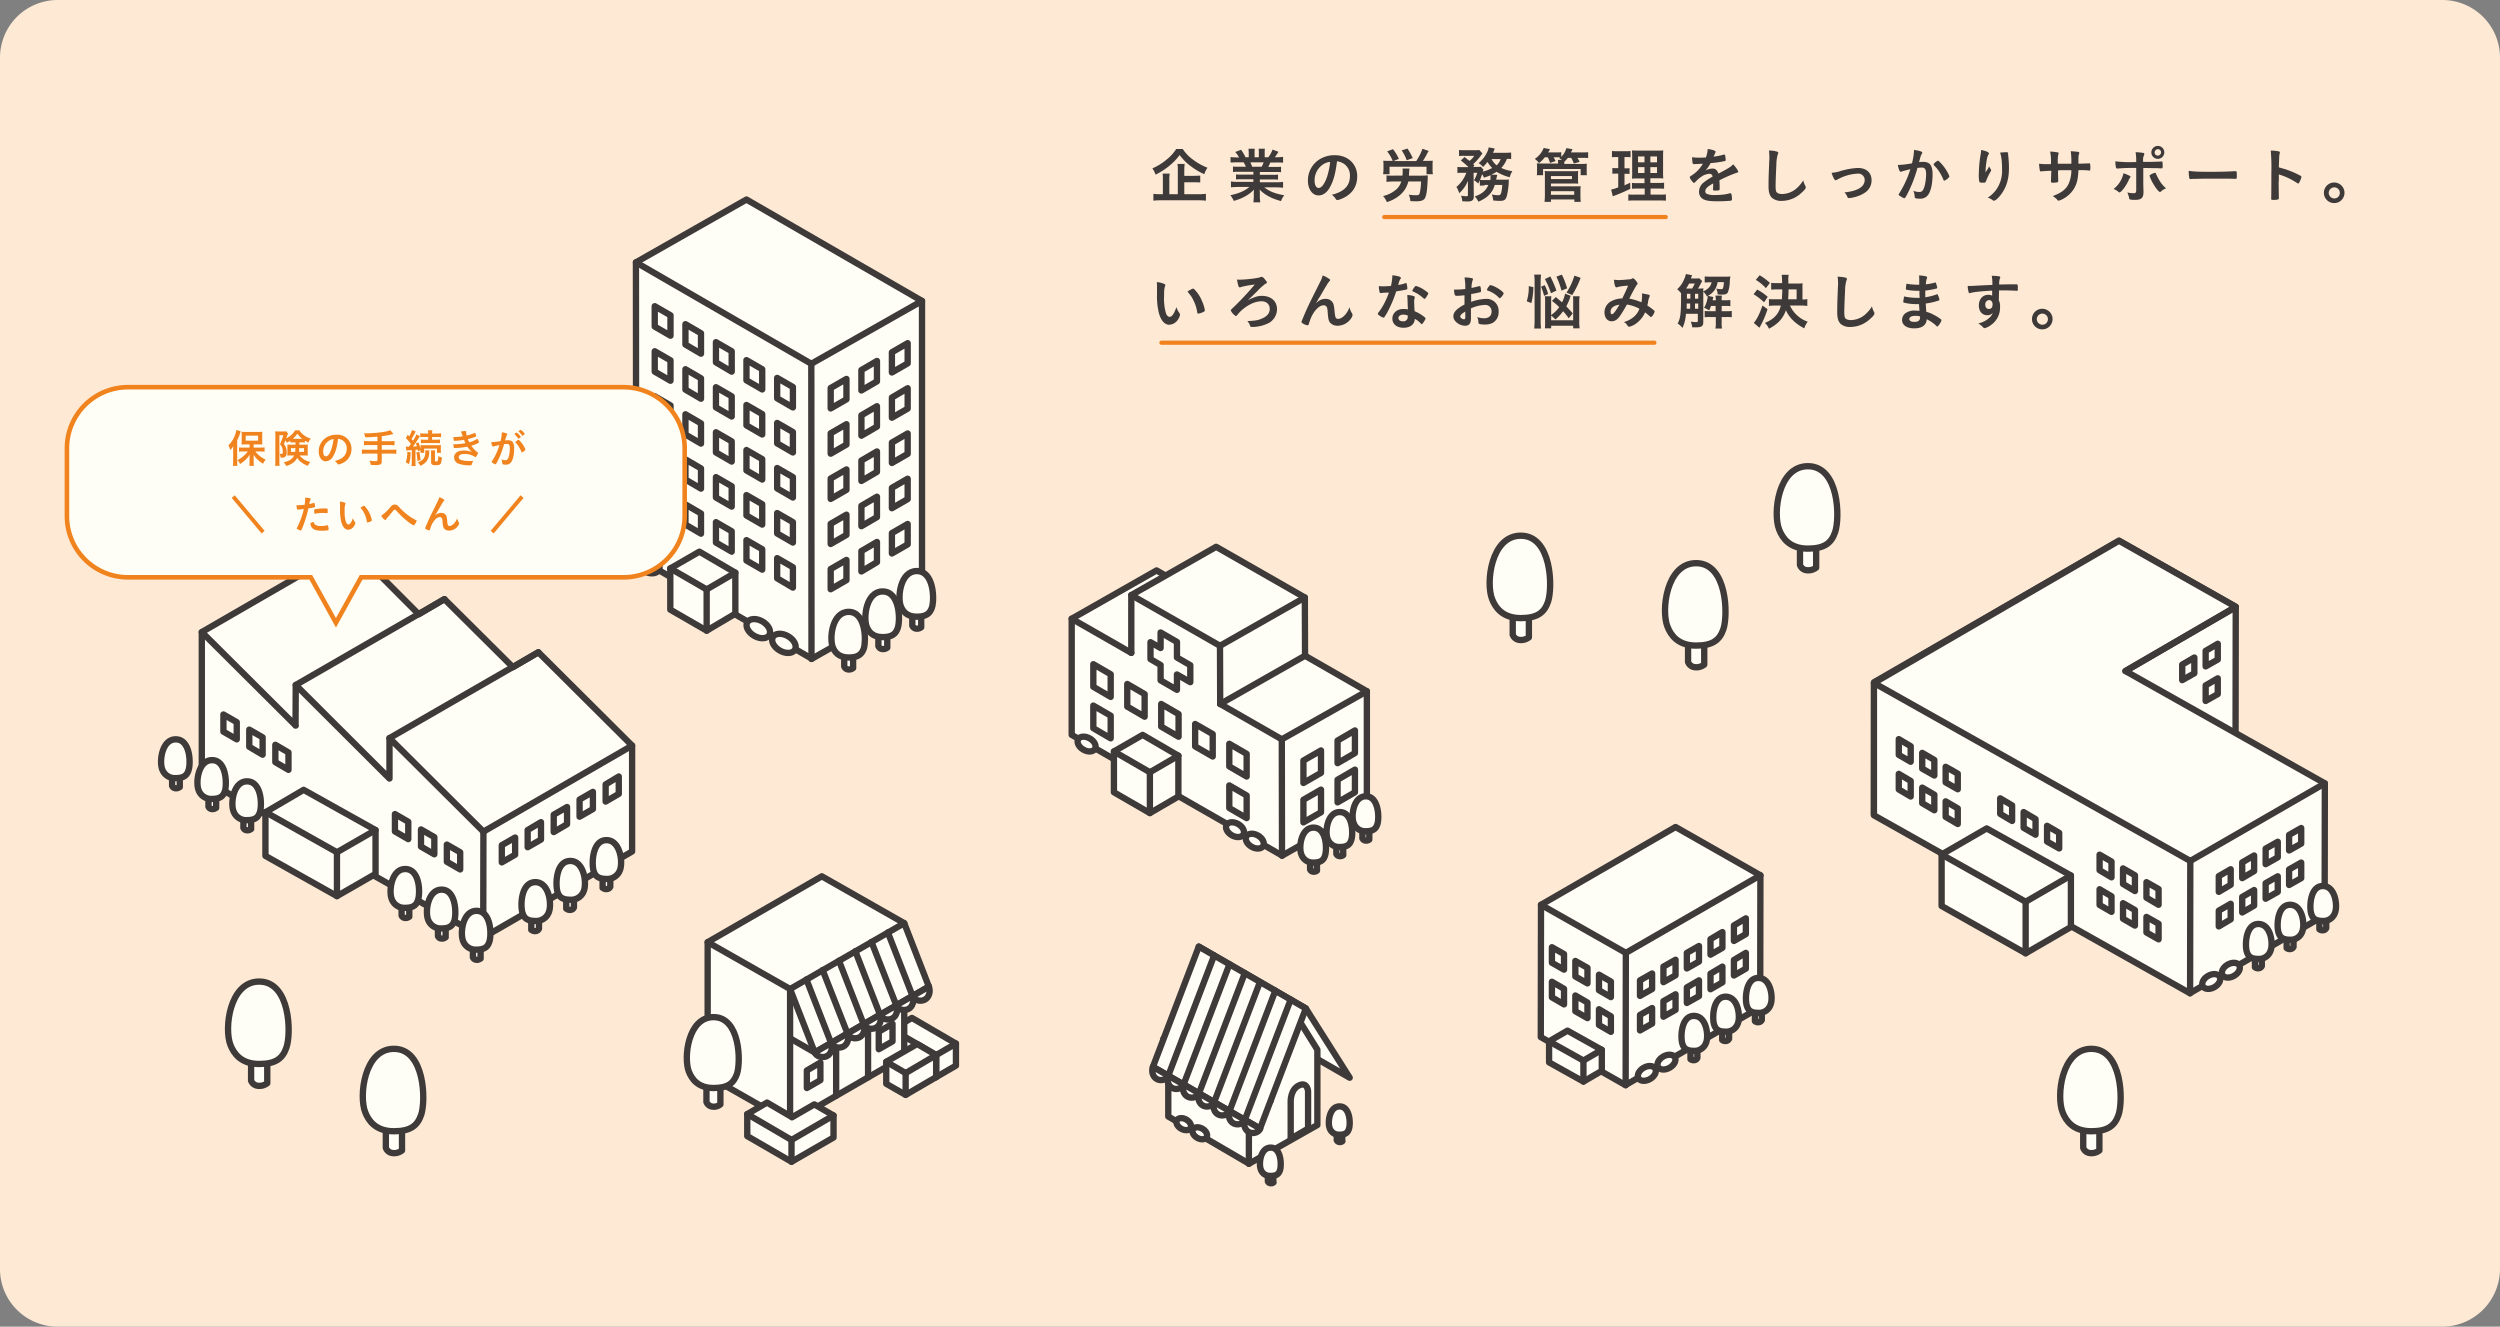 <svg xmlns="http://www.w3.org/2000/svg" viewBox="0 0 1182.1 627.3">
  <rect x="0" y="0" width="1182.1" height="627.3" fill="#808080" stroke="none"/>
  <defs>
    <style>
      .cls-1 {
        isolation: isolate;
      }

      .cls-2 {
        fill: #fde9d4;
      }

      .cls-3, .cls-5, .cls-8 {
        fill: #fffef6;
      }

      .cls-3, .cls-4, .cls-5 {
        stroke: #3e3a39;
      }

      .cls-3, .cls-4, .cls-5, .cls-7 {
        stroke-linecap: round;
        stroke-linejoin: round;
      }

      .cls-3, .cls-4 {
        stroke-width: 3px;
      }

      .cls-4, .cls-7, .cls-9 {
        fill: none;
      }

      .cls-5 {
        stroke-width: 3px;
      }

      .cls-6 {
        fill: #3e3a39;
      }

      .cls-7, .cls-9 {
        stroke: #f0831e;
      }

      .cls-7 {
        stroke-width: 2px;
      }

      .cls-9 {
        stroke-miterlimit: 10;
        stroke-width: 2.173px;
      }

      .cls-10 {
        mix-blend-mode: multiply;
      }

      .cls-11 {
        fill: #f0831e;
      }
    </style>
  </defs>
  <g class="cls-1">
    <g id="pc">
      <path class="cls-2" d="M1154.8,627.3H27.3A27.25,27.25,0,0,1,0,600.1V27.3A27.271,27.271,0,0,1,27.3,0H1154.8a27.271,27.271,0,0,1,27.3,27.3V600.1A27.379,27.379,0,0,1,1154.8,627.3Z"/>
      <g>
        <g>
          <polygon class="cls-3" points="587.463 480.359 638.186 509.589 638.186 509.589 617.457 476.825 566.83 447.594 587.463 480.359"/>
          <polygon class="cls-3" points="552.406 527.93 590.52 550.187 590.52 550.282 622.902 531.942 622.902 496.312 607.141 471.093 552.406 492.395 552.406 527.93"/>
          <line class="cls-4" x1="590.519" y1="514.748" x2="590.519" y2="550.282"/>
          <g>
            <path class="cls-3" d="M634.747,539.584a1.745,1.745,0,0,1-1.528.382,1.43,1.43,0,0,1-1.146-.86v-6.496h2.579v6.973Z"/>
            <path class="cls-3" d="M633.41,523.154c-4.872,0-5.731,7.642-4.681,10.317a4.56,4.56,0,0,0,4.681,3.057c2.77,0,3.821-.955,4.394-2.675C638.663,531.56,638.472,523.154,633.41,523.154Z"/>
          </g>
          <g>
            <path class="cls-3" d="M602.173,559.071a1.745,1.745,0,0,1-1.528.382,1.43,1.43,0,0,1-1.146-.86v-6.496h2.579v6.973Z"/>
            <path class="cls-3" d="M600.836,542.641c-4.872,0-5.731,7.642-4.681,10.317a4.56,4.56,0,0,0,4.681,3.057c2.77,0,3.821-.955,4.394-2.675C605.994,551.047,605.899,542.641,600.836,542.641Z"/>
          </g>
          <line class="cls-4" x1="550.113" y1="491.153" x2="600.836" y2="520.479"/>
          <ellipse class="cls-5" cx="559.736" cy="531.536" rx="2.484" ry="3.725" transform="matrix(0.5, -0.866, 0.866, 0.5, -180.458, 750.504)"/>
          <ellipse class="cls-5" cx="567.314" cy="535.857" rx="2.484" ry="3.725" transform="translate(-180.411 759.227) rotate(-59.999)"/>
          <g>
            <polygon class="cls-3" points="545.146 504.431 566.83 447.594 617.457 476.825 595.773 533.661 545.146 504.431"/>
            <g>
              <line class="cls-4" x1="552.406" y1="508.634" x2="574.089" y2="451.797"/>
              <line class="cls-4" x1="559.665" y1="512.742" x2="581.349" y2="455.905"/>
              <line class="cls-4" x1="566.925" y1="516.945" x2="588.609" y2="460.108"/>
              <line class="cls-4" x1="574.089" y1="521.148" x2="595.773" y2="464.311"/>
              <line class="cls-4" x1="581.349" y1="525.351" x2="603.033" y2="468.419"/>
              <line class="cls-4" x1="588.609" y1="529.458" x2="610.293" y2="472.622"/>
            </g>
            <g>
              <path class="cls-3" d="M588.609,529.458c-.764,2.006-.191,4.872,2.102,5.922,2.102.955,4.585-.096,5.158-1.719Z"/>
              <path class="cls-3" d="M581.349,525.351c-.764,2.006-.191,4.872,2.102,5.922,2.102.955,4.585-.096,5.158-1.719Z"/>
              <path class="cls-3" d="M574.089,521.148c-.764,2.006-.191,4.872,2.102,5.922,2.102.955,4.585-.096,5.158-1.719Z"/>
              <path class="cls-3" d="M566.925,516.945c-.764,2.006-.191,4.872,2.102,5.922,2.102.955,4.585-.096,5.158-1.719Z"/>
              <path class="cls-3" d="M559.665,512.742c-.764,2.006-.191,4.872,2.102,5.922,2.102.955,4.585-.096,5.158-1.719Z"/>
              <path class="cls-3" d="M552.406,508.634c-.764,2.006-.191,4.872,2.102,5.922,2.102.955,4.585-.096,5.158-1.719Z"/>
              <path class="cls-3" d="M545.146,504.431c-.764,2.006-.191,4.872,2.102,5.922,2.102.955,4.585-.096,5.158-1.719Z"/>
            </g>
          </g>
          <path class="cls-3" d="M610.293,538.437l8.215-4.776V515.989s-.287-4.299-3.821-2.961c-4.585,1.719-4.394,7.737-4.394,7.737Z"/>
        </g>
        <g>
          <g>
            <polygon class="cls-3" points="431.186 481.314 421.825 486.759 421.825 486.759 421.825 497.171 442.649 509.303 452.01 503.858 452.01 493.446 452.01 493.446 431.186 481.314"/>
            <line class="cls-4" x1="452.01" y1="493.446" x2="442.649" y2="498.891"/>
            <line class="cls-4" x1="421.825" y1="486.759" x2="442.649" y2="498.891"/>
            <line class="cls-4" x1="442.649" y1="498.891" x2="442.649" y2="509.303"/>
          </g>
          <polygon class="cls-3" points="427.556 499.559 373.585 530.7 373.585 530.796 334.611 508.634 334.611 445.971 334.611 445.493 388.582 414.352 427.556 436.514 427.556 499.559"/>
          <line class="cls-4" x1="373.585" y1="467.654" x2="334.611" y2="445.493"/>
          <line class="cls-4" x1="385.239" y1="497.649" x2="373.585" y2="490.962"/>
          <line class="cls-4" x1="439.21" y1="466.508" x2="385.239" y2="497.649"/>
          <line class="cls-4" x1="373.585" y1="467.654" x2="373.585" y2="530.796"/>
          <line class="cls-4" x1="395.365" y1="495.165" x2="395.365" y2="518.091"/>
          <line class="cls-4" x1="410.457" y1="486.186" x2="410.457" y2="509.398"/>
          <polygon class="cls-3" points="415.52 496.12 422.016 492.395 422.016 484.085 415.52 487.81 415.52 496.12"/>
          <polygon class="cls-3" points="381.514 514.461 387.914 510.736 387.914 502.425 381.514 506.15 381.514 514.461"/>
          <g>
            <polygon class="cls-3" points="439.21 466.508 427.556 436.514 373.585 467.654 385.239 497.649 439.21 466.508"/>
            <g>
              <line class="cls-4" x1="431.473" y1="470.902" x2="419.819" y2="440.908"/>
              <line class="cls-4" x1="423.831" y1="475.392" x2="412.081" y2="445.397"/>
              <line class="cls-4" x1="416.093" y1="479.786" x2="404.439" y2="449.791"/>
              <line class="cls-4" x1="408.356" y1="484.276" x2="396.702" y2="454.281"/>
              <line class="cls-4" x1="400.714" y1="488.67" x2="388.964" y2="458.675"/>
              <line class="cls-4" x1="392.976" y1="493.159" x2="381.323" y2="463.165"/>
            </g>
            <g>
              <path class="cls-3" d="M392.976,493.159c.86,2.197.191,5.254-2.197,6.305-2.293.955-4.872-.096-5.54-1.815Z"/>
              <path class="cls-3" d="M400.714,488.67c.86,2.197.191,5.254-2.197,6.305-2.293.955-4.872-.096-5.54-1.815Z"/>
              <path class="cls-3" d="M408.356,484.276c.86,2.197.191,5.254-2.197,6.305-2.293.955-4.872-.096-5.54-1.815Z"/>
              <path class="cls-3" d="M416.093,479.786c.86,2.197.191,5.254-2.197,6.305-2.293.955-4.872-.096-5.54-1.815Z"/>
              <path class="cls-3" d="M423.831,475.392c.86,2.197.191,5.254-2.197,6.305-2.293.955-4.872-.096-5.54-1.815Z"/>
              <path class="cls-3" d="M431.473,470.902c.86,2.197.191,5.254-2.197,6.305-2.293.955-4.872-.096-5.54-1.815Z"/>
              <path class="cls-3" d="M439.21,466.508c.86,2.197.191,5.254-2.197,6.305-2.293.955-4.872-.096-5.54-1.815Z"/>
            </g>
          </g>
          <g>
            <polygon class="cls-3" points="362.695 521.339 353.334 526.784 353.334 526.784 353.334 537.196 374.254 549.327 394.123 537.864 394.123 527.452 394.123 527.452 385.048 522.198 374.445 528.312 374.445 528.216 362.695 521.339"/>
            <line class="cls-4" x1="394.123" y1="527.452" x2="374.254" y2="539.011"/>
            <line class="cls-4" x1="353.334" y1="526.784" x2="374.254" y2="539.011"/>
            <line class="cls-4" x1="374.254" y1="539.011" x2="374.254" y2="549.327"/>
          </g>
          <g>
            <polygon class="cls-3" points="423.066 499.75 419.054 502.043 419.054 502.043 419.054 512.455 428.225 517.709 442.649 509.303 442.649 498.891 442.649 498.891 433.67 493.637 423.066 499.75 423.066 499.75"/>
            <line class="cls-4" x1="442.649" y1="498.891" x2="428.225" y2="507.392"/>
            <line class="cls-4" x1="419.054" y1="502.043" x2="428.225" y2="507.392"/>
            <line class="cls-4" x1="428.225" y1="507.392" x2="428.225" y2="517.709"/>
          </g>
          <path class="cls-3" d="M340.629,522.198a4.849,4.849,0,0,1-3.725,1.051,3.387,3.387,0,0,1-2.866-2.197V504.622h6.591Z"/>
          <path class="cls-3" d="M337.382,480.932c-12.132,0-14.233,19.296-11.654,25.791,1.337,3.343,4.203,7.737,11.654,7.737,6.973,0,9.552-2.388,11.081-6.687C350.373,502.043,349.991,480.932,337.382,480.932Z"/>
        </g>
        <g>
          <polygon class="cls-3" points="300.796 263.425 383.711 311.378 383.711 311.569 435.962 281.861 435.962 143.256 435.962 142.301 352.952 94.348 300.701 124.056 300.796 263.425"/>
          <line class="cls-4" x1="383.615" y1="172.009" x2="435.962" y2="142.301"/>
          <line class="cls-4" x1="383.615" y1="172.009" x2="383.711" y2="311.569"/>
          <g>
            <polygon class="cls-3" points="317.035 158.731 309.584 154.432 309.584 144.784 317.035 149.083 317.035 158.731"/>
            <polygon class="cls-3" points="331.459 167.232 324.104 162.934 324.104 153.286 331.459 157.584 331.459 167.232"/>
            <polygon class="cls-3" points="345.979 175.734 338.528 171.34 338.528 161.788 345.979 166.086 345.979 175.734"/>
            <polygon class="cls-3" points="360.403 184.14 352.952 179.841 352.952 170.289 360.403 174.588 360.403 184.14"/>
            <polygon class="cls-3" points="374.922 192.642 367.472 188.343 367.472 178.695 374.922 182.994 374.922 192.642"/>
          </g>
          <g>
            <polygon class="cls-3" points="421.729 176.116 429.18 171.818 429.18 162.265 421.729 166.564 421.729 176.116"/>
            <polygon class="cls-3" points="407.305 184.618 414.66 180.319 414.66 170.671 407.305 174.97 407.305 184.618"/>
            <polygon class="cls-3" points="392.785 193.119 400.236 188.821 400.236 179.173 392.785 183.471 392.785 193.119"/>
          </g>
          <g>
            <polygon class="cls-3" points="421.729 197.513 429.18 193.215 429.18 183.567 421.729 187.961 421.729 197.513"/>
            <polygon class="cls-3" points="407.305 206.015 414.66 201.716 414.66 192.069 407.305 196.367 407.305 206.015"/>
            <polygon class="cls-3" points="392.785 214.517 400.236 210.218 400.236 200.57 392.785 204.869 392.785 214.517"/>
          </g>
          <g>
            <polygon class="cls-3" points="421.729 218.911 429.18 214.612 429.18 204.964 421.729 209.263 421.729 218.911"/>
            <polygon class="cls-3" points="407.305 227.412 414.66 223.114 414.66 213.466 407.305 217.764 407.305 227.412"/>
            <polygon class="cls-3" points="392.785 235.914 400.236 231.615 400.236 221.967 392.785 226.266 392.785 235.914"/>
          </g>
          <g>
            <polygon class="cls-3" points="421.729 240.308 429.18 236.009 429.18 226.362 421.729 230.66 421.729 240.308"/>
            <polygon class="cls-3" points="407.305 248.81 414.66 244.511 414.66 234.863 407.305 239.162 407.305 248.81"/>
            <polygon class="cls-3" points="392.785 257.216 400.236 252.917 400.236 243.365 392.785 247.663 392.785 257.216"/>
          </g>
          <g>
            <polygon class="cls-3" points="421.729 261.705 429.18 257.407 429.18 247.759 421.729 252.057 421.729 261.705"/>
            <polygon class="cls-3" points="407.305 270.207 414.66 265.813 414.66 256.26 407.305 260.559 407.305 270.207"/>
            <polygon class="cls-3" points="392.785 278.613 400.236 274.314 400.236 264.762 392.785 269.061 392.785 278.613"/>
          </g>
          <g>
            <polygon class="cls-3" points="317.035 180.033 309.584 175.734 309.584 166.086 317.035 170.385 317.035 180.033"/>
            <polygon class="cls-3" points="331.459 188.534 324.104 184.236 324.104 174.588 331.459 178.886 331.459 188.534"/>
            <polygon class="cls-3" points="345.979 196.94 338.528 192.642 338.528 183.089 345.979 187.388 345.979 196.94"/>
            <polygon class="cls-3" points="360.403 205.442 352.952 201.143 352.952 191.495 360.403 195.794 360.403 205.442"/>
            <polygon class="cls-3" points="374.922 213.943 367.472 209.645 367.472 199.997 374.922 204.296 374.922 213.943"/>
          </g>
          <g>
            <polygon class="cls-3" points="317.035 201.334 309.584 197.036 309.584 187.388 317.035 191.686 317.035 201.334"/>
            <polygon class="cls-3" points="331.459 209.74 324.104 205.442 324.104 195.889 331.459 200.188 331.459 209.74"/>
            <polygon class="cls-3" points="345.979 218.242 338.528 213.943 338.528 204.391 345.979 208.69 345.979 218.242"/>
            <polygon class="cls-3" points="360.403 226.744 352.952 222.445 352.952 212.797 360.403 217.096 360.403 226.744"/>
            <polygon class="cls-3" points="374.922 235.245 367.472 230.947 367.472 221.299 374.922 225.597 374.922 235.245"/>
          </g>
          <g>
            <polygon class="cls-3" points="317.035 222.636 309.584 218.338 309.584 208.69 317.035 212.988 317.035 222.636"/>
            <polygon class="cls-3" points="331.459 231.042 324.104 226.744 324.104 217.191 331.459 221.49 331.459 231.042"/>
            <polygon class="cls-3" points="345.979 239.544 338.528 235.245 338.528 225.597 345.979 229.896 345.979 239.544"/>
            <polygon class="cls-3" points="360.403 248.045 352.952 243.747 352.952 234.099 360.403 238.398 360.403 248.045"/>
            <polygon class="cls-3" points="374.922 256.547 367.472 252.248 367.472 242.601 374.922 246.899 374.922 256.547"/>
          </g>
          <g>
            <polygon class="cls-3" points="317.035 243.842 309.584 239.544 309.584 229.991 317.035 234.29 317.035 243.842"/>
            <polygon class="cls-3" points="331.459 252.344 324.104 248.045 324.104 238.493 331.459 242.792 331.459 252.344"/>
            <polygon class="cls-3" points="345.979 260.846 338.528 256.547 338.528 246.899 345.979 251.198 345.979 260.846"/>
            <polygon class="cls-3" points="360.403 269.347 352.952 265.049 352.952 255.401 360.403 259.699 360.403 269.347"/>
            <polygon class="cls-3" points="374.922 277.849 367.472 273.455 367.472 263.902 374.922 268.201 374.922 277.849"/>
          </g>
          <g>
            <polygon class="cls-3" points="316.94 268.774 316.94 268.774 316.94 288.261 334.134 298.195 347.698 290.171 347.698 270.78 347.698 270.78 330.695 260.846 316.94 268.774"/>
            <line class="cls-4" x1="347.698" y1="270.78" x2="334.134" y2="278.709"/>
            <line class="cls-4" x1="316.94" y1="268.774" x2="334.134" y2="278.709"/>
            <line class="cls-4" x1="334.134" y1="278.709" x2="334.134" y2="298.195"/>
          </g>
          <g>
            <path class="cls-3" d="M403.389,315.867a3.161,3.161,0,0,1-2.388.669,2.211,2.211,0,0,1-1.815-1.433V304.5h4.203Z"/>
            <path class="cls-3" d="M401.287,289.312c-7.833,0-9.17,12.418-7.546,16.621.86,2.197,2.675,4.967,7.546,4.967,4.49,0,6.209-1.528,7.164-4.299C409.598,302.876,409.407,289.312,401.287,289.312Z"/>
          </g>
          <g>
            <path class="cls-3" d="M419.532,306.219a3.161,3.161,0,0,1-2.388.669,2.211,2.211,0,0,1-1.815-1.433V294.852h4.203Z"/>
            <path class="cls-3" d="M417.335,279.664c-7.833,0-9.17,12.418-7.546,16.621.86,2.197,2.675,4.967,7.546,4.967,4.49,0,6.209-1.528,7.164-4.299C425.741,293.228,425.55,279.664,417.335,279.664Z"/>
          </g>
          <g>
            <path class="cls-3" d="M435.58,296.571a3.161,3.161,0,0,1-2.388.669,2.211,2.211,0,0,1-1.815-1.433V285.204h4.203Z"/>
            <path class="cls-3" d="M433.478,270.016c-7.833,0-9.17,12.418-7.546,16.621.86,2.197,2.675,4.967,7.546,4.967,4.49,0,6.209-1.528,7.164-4.299C441.885,283.676,441.694,270.016,433.478,270.016Z"/>
          </g>
          <line class="cls-4" x1="300.701" y1="124.056" x2="383.615" y2="172.009"/>
          <ellipse class="cls-5" cx="358.56" cy="297.241" rx="3.916" ry="6.018" transform="translate(-78.14 459.137) rotate(-59.999)"/>
          <ellipse class="cls-5" cx="370.665" cy="304.207" rx="3.916" ry="6.018" transform="translate(-78.121 473.103) rotate(-59.999)"/>
          <ellipse class="cls-5" cx="295.035" cy="259.805" rx="3.916" ry="6.018" transform="translate(-77.481 385.405) rotate(-59.999)"/>
          <ellipse class="cls-5" cx="306.297" cy="266.562" rx="3.916" ry="6.018" transform="translate(-77.703 398.538) rotate(-59.999)"/>
        </g>
        <g>
          <polygon class="cls-3" points="832.29 476.252 768.671 513.028 768.671 513.124 728.551 490.389 728.647 428.49 728.647 427.821 792.266 391.044 832.386 413.875 832.29 476.252"/>
          <line class="cls-4" x1="768.767" y1="450.556" x2="728.647" y2="427.821"/>
          <line class="cls-4" x1="768.767" y1="450.556" x2="768.671" y2="513.124"/>
          <g>
            <polygon class="cls-3" points="739.536 458.484 733.805 455.236 733.805 447.881 739.536 451.129 739.536 458.484"/>
            <polygon class="cls-3" points="750.617 464.98 744.886 461.732 744.886 454.377 750.617 457.624 750.617 464.98"/>
            <polygon class="cls-3" points="761.698 471.475 756.062 468.228 756.062 460.872 761.698 464.12 761.698 471.475"/>
          </g>
          <g>
            <polygon class="cls-3" points="739.536 474.914 733.805 471.571 733.805 464.216 739.536 467.559 739.536 474.914"/>
            <polygon class="cls-3" points="750.617 481.41 744.886 478.162 744.886 470.711 750.617 474.055 750.617 481.41"/>
            <polygon class="cls-3" points="761.698 487.905 756.062 484.658 756.062 477.207 761.698 480.55 761.698 487.905"/>
          </g>
          <g>
            <polygon class="cls-3" points="819.872 444.92 825.508 441.672 825.508 434.221 819.872 437.564 819.872 444.92"/>
            <polygon class="cls-3" points="808.791 451.415 814.427 448.168 814.427 440.717 808.791 444.06 808.791 451.415"/>
            <polygon class="cls-3" points="797.615 457.911 803.346 454.663 803.346 447.308 797.615 450.556 797.615 457.911"/>
            <polygon class="cls-3" points="786.534 464.407 792.266 461.159 792.266 453.803 786.534 457.051 786.534 464.407"/>
            <polygon class="cls-3" points="775.453 470.902 781.185 467.654 781.185 460.299 775.453 463.547 775.453 470.902"/>
          </g>
          <g>
            <polygon class="cls-3" points="819.872 461.254 825.508 458.007 825.508 450.556 819.872 453.899 819.872 461.254"/>
            <polygon class="cls-3" points="808.791 467.75 814.427 464.502 814.427 457.051 808.791 460.395 808.791 467.75"/>
            <polygon class="cls-3" points="797.615 474.246 803.346 470.998 803.346 463.547 797.615 466.89 797.615 474.246"/>
            <polygon class="cls-3" points="786.534 480.741 792.266 477.493 792.266 470.138 786.534 473.386 786.534 480.741"/>
            <polygon class="cls-3" points="775.453 487.237 781.185 483.989 781.185 476.634 775.453 479.881 775.453 487.237"/>
          </g>
          <g>
            <polygon class="cls-3" points="757.399 496.407 757.399 496.407 757.399 506.342 748.707 511.404 732.468 502.33 732.468 492.395 732.468 492.395 741.16 487.332 757.399 496.407"/>
            <line class="cls-4" x1="732.468" y1="492.395" x2="748.707" y2="501.47"/>
            <line class="cls-4" x1="757.399" y1="496.407" x2="748.707" y2="501.47"/>
            <line class="cls-4" x1="748.707" y1="501.47" x2="748.707" y2="511.404"/>
          </g>
          <g>
            <path class="cls-3" d="M829.806,482.843a2.322,2.322,0,0,0,1.815.478,1.766,1.766,0,0,0,1.433-1.051V474.15h-3.248Z"/>
            <path class="cls-3" d="M831.43,462.401c6.018,0,7.069,9.552,5.731,12.705a5.721,5.721,0,0,1-5.731,3.821c-3.439,0-4.776-1.146-5.445-3.343C825.03,472.908,825.221,462.401,831.43,462.401Z"/>
          </g>
          <g>
            <path class="cls-3" d="M814.332,491.726a2.322,2.322,0,0,0,1.815.478,1.766,1.766,0,0,0,1.433-1.051v-8.12h-3.248Z"/>
            <path class="cls-3" d="M815.955,471.284c6.018,0,7.069,9.552,5.731,12.705a5.722,5.722,0,0,1-5.731,3.821c-3.439,0-4.776-1.146-5.445-3.343C809.555,481.696,809.746,471.284,815.955,471.284Z"/>
          </g>
          <g>
            <path class="cls-3" d="M799.334,500.801a2.322,2.322,0,0,0,1.815.478,1.765,1.765,0,0,0,1.433-1.051V492.108h-3.248Z"/>
            <path class="cls-3" d="M800.958,480.359c6.018,0,7.069,9.552,5.731,12.705a5.721,5.721,0,0,1-5.731,3.821c-3.439,0-4.776-1.146-5.445-3.343C794.558,490.771,794.749,480.359,800.958,480.359Z"/>
          </g>
          <line class="cls-4" x1="832.386" y1="413.875" x2="768.767" y2="450.556"/>
          <ellipse class="cls-5" cx="787.968" cy="502.219" rx="4.585" ry="3.057" transform="translate(-145.542 461.28) rotate(-30.001)"/>
          <ellipse class="cls-5" cx="778.692" cy="507.558" rx="4.585" ry="3.057" transform="translate(-149.455 457.358) rotate(-30.001)"/>
        </g>
        <g>
          <g>
            <polygon class="cls-3" points="602.364 310.422 610.579 305.646 610.579 295.043 602.364 299.819 602.364 310.422"/>
            <polygon class="cls-3" points="586.316 319.879 594.532 315.103 594.532 304.404 586.316 309.181 586.316 319.879"/>
          </g>
          <polygon class="cls-3" points="506.745 347.486 606.185 404.513 606.185 404.609 646.305 381.874 646.305 327.521 646.305 326.852 546.865 269.729 506.745 292.559 506.745 347.486"/>
          <line class="cls-4" x1="606.09" y1="349.587" x2="646.305" y2="326.852"/>
          <line class="cls-4" x1="606.09" y1="349.587" x2="606.185" y2="404.609"/>
          <polyline class="cls-3" points="576.955 332.775 576.955 332.87 617.075 310.04 616.98 283.294 616.98 282.529 575.045 258.553 534.925 281.383 534.925 308.703 534.925 308.703"/>
          <line class="cls-4" x1="576.86" y1="305.36" x2="616.98" y2="282.529"/>
          <line class="cls-4" x1="576.86" y1="305.36" x2="576.955" y2="332.87"/>
          <line class="cls-4" x1="534.925" y1="281.383" x2="576.86" y2="305.36"/>
          <line class="cls-4" x1="576.955" y1="332.87" x2="606.09" y2="349.587"/>
          <g>
            <polygon class="cls-3" points="525.181 329.527 516.966 324.751 516.966 314.052 525.181 318.828 525.181 329.527"/>
            <polygon class="cls-3" points="541.229 338.888 533.014 334.112 533.014 323.414 541.229 328.19 541.229 338.888"/>
            <polygon class="cls-3" points="557.277 348.345 549.062 343.569 549.062 332.87 557.277 337.647 557.277 348.345"/>
            <polygon class="cls-3" points="573.421 357.707 565.11 352.93 565.11 342.327 573.421 347.103 573.421 357.707"/>
            <polygon class="cls-3" points="589.469 367.163 581.254 362.387 581.254 351.689 589.469 356.465 589.469 367.163"/>
          </g>
          <g>
            <polygon class="cls-3" points="632.454 360.859 640.669 356.083 640.669 345.384 632.454 350.16 632.454 360.859"/>
            <polygon class="cls-3" points="616.311 370.22 624.621 365.444 624.621 354.841 616.311 359.617 616.311 370.22"/>
          </g>
          <g>
            <polygon class="cls-3" points="632.454 379.391 640.669 374.614 640.669 363.916 632.454 368.692 632.454 379.391"/>
            <polygon class="cls-3" points="616.311 388.847 624.621 384.071 624.621 373.373 616.311 378.149 616.311 388.847"/>
          </g>
          <g>
            <polygon class="cls-3" points="525.181 349.109 516.966 344.333 516.966 333.635 525.181 338.411 525.181 349.109"/>
            <polygon class="cls-3" points="589.469 386.841 581.254 382.065 581.254 371.367 589.469 376.143 589.469 386.841"/>
          </g>
          <g>
            <polygon class="cls-3" points="526.71 355.319 526.71 355.319 526.71 374.614 543.713 384.453 557.182 376.62 557.182 357.325 557.182 357.325 540.274 347.486 526.71 355.319"/>
            <line class="cls-4" x1="557.182" y1="357.325" x2="543.713" y2="365.158"/>
            <line class="cls-4" x1="526.71" y1="355.319" x2="543.713" y2="365.158"/>
            <line class="cls-4" x1="543.713" y1="365.158" x2="543.713" y2="384.453"/>
          </g>
          <line class="cls-4" x1="506.745" y1="292.559" x2="534.925" y2="308.703"/>
          <polygon class="cls-3" points="562.818 314.53 556.513 310.9 556.513 303.545 548.776 299.055 548.776 306.41 543.999 303.64 543.999 311.664 548.776 314.434 548.776 321.694 556.513 326.184 556.513 318.924 562.818 322.554 562.818 314.53"/>
          <g>
            <path class="cls-3" d="M622.711,411.678a2.322,2.322,0,0,1-1.815.478,1.766,1.766,0,0,1-1.433-1.051v-8.12H622.711Z"/>
            <path class="cls-3" d="M621.087,391.331c-6.018,0-7.069,9.552-5.731,12.705a5.721,5.721,0,0,0,5.731,3.821c3.439,0,4.776-1.146,5.445-3.343C627.487,401.743,627.392,391.331,621.087,391.331Z"/>
          </g>
          <g>
            <path class="cls-3" d="M635.129,404.322a2.322,2.322,0,0,1-1.815.478,1.766,1.766,0,0,1-1.433-1.051v-8.12h3.248Z"/>
            <path class="cls-3" d="M633.505,383.976c-6.018,0-7.069,9.552-5.731,12.705a5.721,5.721,0,0,0,5.731,3.821c3.439,0,4.776-1.146,5.445-3.343C639.905,394.388,639.714,383.976,633.505,383.976Z"/>
          </g>
          <g>
            <path class="cls-3" d="M647.452,396.967a2.322,2.322,0,0,1-1.815.478,1.766,1.766,0,0,1-1.433-1.051v-8.12h3.248Z"/>
            <path class="cls-3" d="M645.828,376.525c-6.018,0-7.069,9.552-5.731,12.705a5.721,5.721,0,0,0,5.731,3.821c3.439,0,4.776-1.146,5.445-3.343C652.228,387.032,652.037,376.525,645.828,376.525Z"/>
          </g>
          <ellipse class="cls-5" cx="583.963" cy="392.296" rx="3.057" ry="4.585" transform="translate(-47.76 701.867) rotate(-59.999)"/>
          <ellipse class="cls-5" cx="593.312" cy="397.721" rx="3.057" ry="4.585" transform="translate(-47.785 712.675) rotate(-59.999)"/>
          <ellipse class="cls-5" cx="513.784" cy="351.818" rx="3.057" ry="4.585" transform="translate(-47.795 620.851) rotate(-59.999)"/>
        </g>
        <g>
          <polygon class="cls-3" points="210.144 283.294 242.527 315.485 254.563 308.416 298.886 352.548 298.886 402.603 298.886 402.603 228.485 443.296 228.485 443.391 184.162 418.173 95.42 368.023 95.42 299.628 95.42 298.864 165.821 258.171 198.013 290.458 210.144 283.294"/>
          <g>
            <polygon class="cls-3" points="111.946 349.587 105.641 345.957 105.641 337.838 111.946 341.468 111.946 349.587"/>
            <polygon class="cls-3" points="124.173 356.847 117.868 353.122 117.868 345.002 124.173 348.632 124.173 356.847"/>
            <polygon class="cls-3" points="136.4 364.011 130.191 360.381 130.191 352.166 136.4 355.796 136.4 364.011"/>
          </g>
          <g>
            <polygon class="cls-3" points="193.045 396.776 186.741 393.146 186.741 384.931 193.045 388.561 193.045 396.776"/>
            <polygon class="cls-3" points="205.368 403.94 199.063 400.31 199.063 392.191 205.368 395.821 205.368 403.94"/>
            <polygon class="cls-3" points="217.595 411.104 211.29 407.474 211.29 399.355 217.595 402.985 217.595 411.104"/>
          </g>
          <g>
            <polygon class="cls-3" points="286.372 379.008 292.581 375.379 292.581 367.163 286.372 370.889 286.372 379.008"/>
            <polygon class="cls-3" points="274.049 386.173 280.354 382.543 280.354 374.423 274.049 378.053 274.049 386.173"/>
            <polygon class="cls-3" points="261.822 393.432 268.127 389.707 268.127 381.588 261.822 385.217 261.822 393.432"/>
            <polygon class="cls-3" points="249.5 400.597 255.804 396.967 255.804 388.752 249.5 392.477 249.5 400.597"/>
            <polygon class="cls-3" points="237.273 407.761 243.577 404.131 243.577 396.012 237.273 399.642 237.273 407.761"/>
          </g>
          <g>
            <polygon class="cls-3" points="177.57 392.477 177.57 392.477 177.57 413.206 159.325 423.714 125.51 404.704 125.51 383.976 125.51 384.071 143.564 373.468 177.57 392.477"/>
            <line class="cls-4" x1="125.51" y1="383.976" x2="159.325" y2="402.985"/>
            <line class="cls-4" x1="177.57" y1="392.477" x2="159.325" y2="402.985"/>
            <line class="cls-4" x1="159.325" y1="402.985" x2="159.325" y2="423.714"/>
          </g>
          <g>
            <path class="cls-3" d="M285.035,419.797a2.435,2.435,0,0,0,2.006.573,1.825,1.825,0,0,0,1.528-1.146v-8.979h-3.63V419.797Z"/>
            <path class="cls-3" d="M286.754,397.253c6.591,0,7.833,10.508,6.4,14.137a6.313,6.313,0,0,1-6.4,4.203c-3.821,0-5.254-1.337-6.018-3.63C279.685,408.812,279.876,397.253,286.754,397.253Z"/>
          </g>
          <g>
            <path class="cls-3" d="M267.84,429.636a2.435,2.435,0,0,0,2.006.573,1.825,1.825,0,0,0,1.528-1.146v-8.979h-3.63V429.636Z"/>
            <path class="cls-3" d="M269.655,407.092c6.591,0,7.833,10.508,6.4,14.137a6.313,6.313,0,0,1-6.4,4.203c-3.821,0-5.254-1.337-6.018-3.63C262.587,418.651,262.682,407.092,269.655,407.092Z"/>
          </g>
          <g>
            <path class="cls-3" d="M251.315,439.666a2.435,2.435,0,0,0,2.006.573,1.825,1.825,0,0,0,1.528-1.146v-8.979h-3.63V439.666Z"/>
            <path class="cls-3" d="M253.13,417.122c6.591,0,7.833,10.508,6.4,14.137a6.313,6.313,0,0,1-6.4,4.203c-3.821,0-5.254-1.337-6.018-3.63C245.965,428.681,246.157,417.122,253.13,417.122Z"/>
          </g>
          <g>
            <path class="cls-3" d="M84.912,372.131a2.435,2.435,0,0,1-2.006.573,1.825,1.825,0,0,1-1.528-1.146v-8.979H85.008v9.552Z"/>
            <path class="cls-3" d="M83.098,349.587c-6.591,0-7.833,10.508-6.4,14.137a6.313,6.313,0,0,0,6.4,4.203c3.821,0,5.254-1.337,6.018-3.63C90.262,361.145,90.071,349.587,83.098,349.587Z"/>
          </g>
          <g>
            <path class="cls-3" d="M102.107,381.97a2.435,2.435,0,0,1-2.006.573,1.825,1.825,0,0,1-1.528-1.146v-8.979h3.63v9.552Z"/>
            <path class="cls-3" d="M100.292,359.426c-6.591,0-7.833,10.508-6.4,14.137a6.313,6.313,0,0,0,6.4,4.203c3.821,0,5.254-1.337,6.018-3.63C107.361,370.984,107.17,359.426,100.292,359.426Z"/>
          </g>
          <g>
            <path class="cls-3" d="M118.632,392a2.435,2.435,0,0,1-2.006.573,1.825,1.825,0,0,1-1.528-1.146v-8.979h3.63v9.552Z"/>
            <path class="cls-3" d="M116.817,369.456c-6.591,0-7.833,10.508-6.4,14.137a6.313,6.313,0,0,0,6.4,4.203c3.821,0,5.254-1.337,6.018-3.63C123.982,381.014,123.791,369.456,116.817,369.456Z"/>
          </g>
          <polyline class="cls-4" points="228.58 393.241 184.162 349.014 184.162 368.119 184.162 368.119 139.839 323.891 139.743 343.092 139.839 343.092 95.42 298.864"/>
          <line class="cls-4" x1="228.58" y1="393.241" x2="228.485" y2="443.391"/>
          <line class="cls-4" x1="298.886" y1="352.548" x2="228.58" y2="393.241"/>
          <line class="cls-4" x1="254.563" y1="308.416" x2="184.162" y2="349.014"/>
          <line class="cls-4" x1="210.144" y1="283.294" x2="139.839" y2="323.891"/>
          <g>
            <path class="cls-3" d="M193.427,433.457a2.435,2.435,0,0,1-2.006.573,1.825,1.825,0,0,1-1.528-1.146v-8.979h3.63V433.457Z"/>
            <path class="cls-3" d="M191.612,410.913c-6.591,0-7.833,10.508-6.4,14.137a6.313,6.313,0,0,0,6.4,4.203c3.821,0,5.254-1.337,6.018-3.63C198.777,422.376,198.586,410.913,191.612,410.913Z"/>
          </g>
          <g>
            <path class="cls-3" d="M210.622,443.2a2.435,2.435,0,0,1-2.006.573,1.825,1.825,0,0,1-1.528-1.146V433.648h3.63v9.552Z"/>
            <path class="cls-3" d="M208.807,420.657c-6.591,0-7.833,10.508-6.4,14.137a6.313,6.313,0,0,0,6.4,4.203c3.821,0,5.254-1.337,6.018-3.63C215.875,432.215,215.684,420.657,208.807,420.657Z"/>
          </g>
          <g>
            <path class="cls-3" d="M227.147,453.23a2.435,2.435,0,0,1-2.006.573,1.825,1.825,0,0,1-1.528-1.146V443.678h3.63v9.552Z"/>
            <path class="cls-3" d="M225.332,430.687c-6.591,0-7.833,10.508-6.4,14.137a6.313,6.313,0,0,0,6.4,4.203c3.821,0,5.254-1.337,6.018-3.63C232.497,442.245,232.306,430.687,225.332,430.687Z"/>
          </g>
        </g>
        <g>
          <path class="cls-3" d="M858.75,268.392a6.025,6.025,0,0,1-4.394,1.242,3.782,3.782,0,0,1-3.248-2.484V248.045h7.642Z"/>
          <path class="cls-3" d="M854.834,220.439c-14.137,0-16.621,22.448-13.564,29.994,1.528,3.916,4.872,8.979,13.564,8.979,8.024,0,11.176-2.77,12.896-7.833C870.022,244.989,869.64,220.439,854.834,220.439Z"/>
        </g>
        <g>
          <path class="cls-3" d="M805.83,314.243a6.025,6.025,0,0,1-4.394,1.242,3.782,3.782,0,0,1-3.248-2.484V293.897h7.642Z"/>
          <path class="cls-3" d="M802.009,266.29c-14.137,0-16.621,22.448-13.564,29.994,1.528,3.916,4.872,8.979,13.564,8.979,8.024,0,11.176-2.77,12.896-7.833C817.102,290.84,816.72,266.29,802.009,266.29Z"/>
        </g>
        <g>
          <path class="cls-3" d="M992.674,543.978a6.025,6.025,0,0,1-4.394,1.242,3.782,3.782,0,0,1-3.248-2.484V523.631h7.642Z"/>
          <path class="cls-3" d="M988.853,495.929c-14.137,0-16.621,22.448-13.564,29.994,1.528,3.916,4.872,8.979,13.564,8.979,8.024,0,11.176-2.77,12.896-7.833C1003.946,520.575,1003.564,495.929,988.853,495.929Z"/>
        </g>
        <g>
          <path class="cls-3" d="M722.915,301.348a6.025,6.025,0,0,1-4.394,1.242,3.782,3.782,0,0,1-3.248-2.484V281.001h7.642Z"/>
          <path class="cls-3" d="M719.094,253.299c-14.137,0-16.621,22.448-13.564,29.994,1.528,3.916,4.872,8.979,13.564,8.979,8.024,0,11.176-2.77,12.896-7.833C734.187,277.849,733.805,253.299,719.094,253.299Z"/>
        </g>
        <g>
          <path class="cls-3" d="M241.858,267.246a6.025,6.025,0,0,1-4.394,1.242,3.782,3.782,0,0,1-3.248-2.484V246.899h7.642Z"/>
          <path class="cls-3" d="M238.037,219.293c-14.138,0-16.621,22.448-13.564,29.994,1.528,3.916,4.872,8.979,13.564,8.979,8.024,0,11.176-2.77,12.896-7.833C253.13,243.842,252.748,219.293,238.037,219.293Z"/>
        </g>
        <g>
          <path class="cls-3" d="M190.084,543.978a6.025,6.025,0,0,1-4.394,1.242,3.782,3.782,0,0,1-3.248-2.484V523.631h7.642Z"/>
          <path class="cls-3" d="M186.263,495.929c-14.138,0-16.621,22.448-13.564,29.994,1.528,3.916,4.872,8.979,13.564,8.979,8.024,0,11.176-2.77,12.896-7.833C201.356,520.575,200.974,495.929,186.263,495.929Z"/>
        </g>
        <g>
          <path class="cls-3" d="M126.37,512.168a6.025,6.025,0,0,1-4.394,1.242,3.782,3.782,0,0,1-3.248-2.484V491.822h7.642Z"/>
          <path class="cls-3" d="M122.549,464.12c-14.138,0-16.621,22.448-13.564,29.994,1.528,3.916,4.872,8.979,13.564,8.979,8.024,0,11.176-2.77,12.896-7.833C137.737,488.765,137.355,464.12,122.549,464.12Z"/>
        </g>
        <g>
          <polygon class="cls-3" points="1057.057 349.396 941.283 416.263 941.283 416.358 886.07 385.122 886.165 323.223 886.165 322.554 1001.94 255.687 1057.153 286.924 1057.057 349.301 1057.057 349.396"/>
          <polygon class="cls-3" points="1099.183 432.788 1035.564 469.565 1035.564 469.66 886.07 385.504 886.07 323.7 886.07 322.936 1001.94 255.687 1057.153 286.924 1004.997 317.3 1099.279 370.411 1099.183 432.788"/>
          <line class="cls-4" x1="1035.66" y1="407.092" x2="886.07" y2="322.936"/>
          <line class="cls-4" x1="1035.66" y1="407.092" x2="1035.564" y2="469.66"/>
          <polygon class="cls-3" points="951.408 388.179 945.772 384.835 945.772 377.48 951.408 380.823 951.408 388.179"/>
          <polygon class="cls-3" points="962.489 394.674 956.853 391.427 956.853 383.976 962.489 387.319 962.489 394.674"/>
          <polygon class="cls-3" points="973.665 401.17 967.934 397.922 967.934 390.471 973.665 393.815 973.665 401.17"/>
          <g>
            <polygon class="cls-3" points="998.406 414.83 992.77 411.486 992.77 404.131 998.406 407.379 998.406 414.83"/>
            <polygon class="cls-3" points="1009.486 421.325 1003.851 417.982 1003.851 410.627 1009.486 413.875 1009.486 421.325"/>
            <polygon class="cls-3" points="1020.663 427.821 1014.931 424.478 1014.931 417.122 1020.663 420.37 1020.663 427.821"/>
            <polygon class="cls-3" points="998.406 431.164 992.77 427.917 992.77 420.466 998.406 423.809 998.406 431.164"/>
            <polygon class="cls-3" points="1009.486 437.66 1003.851 434.412 1003.851 427.057 1009.486 430.305 1009.486 437.66"/>
            <polygon class="cls-3" points="1020.663 444.156 1014.931 440.908 1014.931 433.552 1020.663 436.8 1020.663 444.156"/>
          </g>
          <g>
            <polygon class="cls-3" points="903.455 360.19 897.819 356.942 897.819 349.492 903.455 352.835 903.455 360.19"/>
            <polygon class="cls-3" points="914.631 366.686 908.9 363.438 908.9 355.987 914.631 359.331 914.631 366.686"/>
            <polygon class="cls-3" points="925.712 373.181 919.981 369.934 919.981 362.578 925.712 365.826 925.712 373.181"/>
            <polygon class="cls-3" points="903.455 376.62 897.819 373.277 897.819 365.922 903.455 369.265 903.455 376.62"/>
            <polygon class="cls-3" points="914.631 383.116 908.9 379.773 908.9 372.417 914.631 375.761 914.631 383.116"/>
            <polygon class="cls-3" points="925.712 389.612 919.981 386.268 919.981 378.913 925.712 382.256 925.712 389.612"/>
          </g>
          <polygon class="cls-3" points="1082.371 402.125 1088.102 398.877 1088.102 391.522 1082.371 394.77 1082.371 402.125"/>
          <polygon class="cls-3" points="1071.29 408.621 1077.022 405.373 1077.022 398.018 1071.29 401.265 1071.29 408.621"/>
          <polygon class="cls-3" points="1060.21 415.212 1065.846 411.869 1065.846 404.513 1060.21 407.761 1060.21 415.212"/>
          <polygon class="cls-3" points="1049.129 421.708 1054.765 418.364 1054.765 411.009 1049.129 414.257 1049.129 421.708"/>
          <polygon class="cls-3" points="1082.371 418.46 1088.102 415.212 1088.102 407.857 1082.371 411.104 1082.371 418.46"/>
          <polygon class="cls-3" points="1071.29 424.955 1077.022 421.708 1077.022 414.352 1071.29 417.6 1071.29 424.955"/>
          <polygon class="cls-3" points="1042.92 315.103 1048.651 311.855 1048.651 304.404 1042.92 307.748 1042.92 315.103"/>
          <polygon class="cls-3" points="1031.839 321.599 1037.57 318.351 1037.57 310.9 1031.839 314.243 1031.839 321.599"/>
          <polygon class="cls-3" points="1042.92 331.438 1048.651 328.19 1048.651 320.739 1042.92 324.082 1042.92 331.438"/>
          <polygon class="cls-3" points="1060.21 431.451 1065.846 428.203 1065.846 420.848 1060.21 424.096 1060.21 431.451"/>
          <polygon class="cls-3" points="1049.129 438.042 1054.765 434.699 1054.765 427.343 1049.129 430.591 1049.129 438.042"/>
          <g>
            <polygon class="cls-3" points="979.205 413.97 979.205 413.97 979.205 438.329 957.808 450.747 918.07 428.394 918.07 404.036 918.07 404.036 939.372 391.713 979.205 413.97"/>
            <line class="cls-4" x1="918.07" y1="404.036" x2="957.808" y2="426.388"/>
            <line class="cls-4" x1="979.205" y1="413.97" x2="957.808" y2="426.388"/>
            <line class="cls-4" x1="957.808" y1="426.388" x2="957.808" y2="450.747"/>
          </g>
          <path class="cls-3" d="M1096.7,439.379a2.322,2.322,0,0,0,1.815.478,1.766,1.766,0,0,0,1.433-1.051v-8.12h-3.248Z"/>
          <path class="cls-3" d="M1098.324,418.937c6.018,0,7.069,9.552,5.731,12.705a5.721,5.721,0,0,1-5.731,3.821c-3.439,0-4.776-1.146-5.445-3.343C1091.923,429.445,1092.115,418.937,1098.324,418.937Z"/>
          <path class="cls-3" d="M1081.225,448.263a2.322,2.322,0,0,0,1.815.478,1.766,1.766,0,0,0,1.433-1.051v-8.12h-3.248Z"/>
          <path class="cls-3" d="M1082.849,427.821c6.018,0,7.069,9.552,5.731,12.705a5.721,5.721,0,0,1-5.731,3.821c-3.439,0-4.776-1.146-5.445-3.343C1076.449,438.329,1076.544,427.821,1082.849,427.821Z"/>
          <g>
            <path class="cls-3" d="M1066.228,457.338a2.322,2.322,0,0,0,1.815.478,1.766,1.766,0,0,0,1.433-1.051v-8.12h-3.248Z"/>
            <path class="cls-3" d="M1067.851,436.896c6.018,0,7.069,9.552,5.731,12.705a5.721,5.721,0,0,1-5.731,3.821c-3.439,0-4.776-1.146-5.445-3.343C1061.451,447.403,1061.642,436.896,1067.851,436.896Z"/>
          </g>
          <line class="cls-4" x1="1099.279" y1="370.411" x2="1035.66" y2="407.092"/>
          <line class="cls-4" x1="1056.102" y1="287.688" x2="1004.997" y2="317.3"/>
          <ellipse class="cls-5" cx="1054.846" cy="458.758" rx="4.585" ry="3.057" transform="translate(-88.055 588.9) rotate(-30.001)"/>
          <ellipse class="cls-5" cx="1045.57" cy="464.097" rx="4.585" ry="3.057" transform="translate(-91.967 584.977) rotate(-30.001)"/>
        </g>
        <g>
          <g>
            <path class="cls-6" d="M559.309,70.533a18.619,18.619,0,0,0,4.681,4.872,29.196,29.196,0,0,0,6.973,3.916,10.142,10.142,0,0,0-1.528,3.057,32.063,32.063,0,0,1-6.782-4.108,23.905,23.905,0,0,1-4.872-4.967,26.619,26.619,0,0,1-4.49,4.776,32.774,32.774,0,0,1-6.878,4.49,12.457,12.457,0,0,0-1.528-2.961,26.652,26.652,0,0,0,6.782-4.203,19.807,19.807,0,0,0,4.49-4.967h3.152Zm.573,21.302h6.878a29.254,29.254,0,0,0,3.439-.191v3.248a30.644,30.644,0,0,0-3.439-.191H548.897a31.164,31.164,0,0,0-3.534.191V91.644a25.625,25.625,0,0,0,3.248.191h1.242V85.244c0-1.242,0-2.102-.096-3.152h3.343a14.078,14.078,0,0,0-.191,3.152v6.591h4.012V80.563a14.497,14.497,0,0,0-.191-3.057h3.439a22.98,22.98,0,0,0-.191,2.961v2.675h4.585c1.242,0,2.197-.096,2.961-.096v3.248a26.914,26.914,0,0,0-2.961-.096H559.978v5.636Z"/>
            <path class="cls-6" d="M585.77,81.232a23.35,23.35,0,0,0-2.77.096V78.748a21.723,21.723,0,0,0,2.77.096h3.343c-.478-1.051-.764-1.528-1.051-2.102h-2.961c-1.337,0-2.388.096-3.248.096V74.259a25.132,25.132,0,0,0,3.152.191h.86a11.743,11.743,0,0,0-1.815-2.579l2.77-1.051a20.32,20.32,0,0,1,2.102,3.534h1.528V72.444c0-.86-.096-1.624-.096-2.102H593.316a11.626,11.626,0,0,0-.096,2.006v2.006h2.006v-2.006a12.216,12.216,0,0,0-.096-2.006h2.961a12.869,12.869,0,0,0-.096,2.102V74.354h1.719a13.77,13.77,0,0,0,2.006-3.63l2.77,1.051a20.111,20.111,0,0,1-1.719,2.579h.764a25.131,25.131,0,0,0,3.152-.191v2.77a31.768,31.768,0,0,0-3.248-.096h-2.77c-.478,1.051-.669,1.433-.955,2.102h3.152a24.248,24.248,0,0,0,2.866-.096v2.579a24.248,24.248,0,0,0-2.866-.096H595.704v1.337h5.827a21.724,21.724,0,0,0,2.77-.096v2.388a22.528,22.528,0,0,0-2.77-.096H595.704v1.337h7.737a24.423,24.423,0,0,0,3.248-.191v2.77a31.34,31.34,0,0,0-3.248-.191h-5.636a16.668,16.668,0,0,0,3.725,2.197,24.669,24.669,0,0,0,5.731,1.528A8.83,8.83,0,0,0,605.734,95.083c-4.585-1.242-7.737-2.961-10.125-5.445a15.633,15.633,0,0,1,.096,1.91v1.337a20.939,20.939,0,0,0,.191,2.77h-3.248a22.245,22.245,0,0,0,.191-2.77V91.549a15.632,15.632,0,0,1,.096-1.91,15.441,15.441,0,0,1-3.916,3.057,23.181,23.181,0,0,1-5.636,2.293,11.134,11.134,0,0,0-1.624-2.675c4.012-.86,6.782-2.006,8.979-3.916h-5.349a33.347,33.347,0,0,0-3.343.191V85.817a27.41,27.41,0,0,0,3.343.191h7.26V84.766h-5.445a21.724,21.724,0,0,0-2.77.096V82.474a22.527,22.527,0,0,0,2.77.096h5.445V81.232Zm10.794-2.388a20.431,20.431,0,0,0,.955-2.102h-6.305a19.458,19.458,0,0,1,.86,2.102Z"/>
            <path class="cls-6" d="M628.755,88.683c-1.337,2.388-3.248,3.725-5.254,3.725-2.961,0-5.063-2.961-5.063-6.973a11.686,11.686,0,0,1,6.209-10.508,13.312,13.312,0,0,1,6.687-1.528c6.018,0,10.412,4.203,10.412,9.934,0,4.967-2.484,8.597-7.26,10.603a8.125,8.125,0,0,1-2.102.669c-.382,0-.478-.096-.86-.669a6.563,6.563,0,0,0-1.815-1.815c5.922-1.528,8.597-4.299,8.597-8.979a6.555,6.555,0,0,0-2.77-5.636,7.653,7.653,0,0,0-3.343-1.242C631.43,82.378,630.475,85.626,628.755,88.683Zm-4.203-10.126a8.957,8.957,0,0,0-2.961,6.782c0,2.197.764,3.534,1.91,3.534,1.433,0,2.866-2.006,4.012-5.349a34.057,34.057,0,0,0,1.433-6.973A7.527,7.527,0,0,0,624.552,78.557Z"/>
            <path class="cls-6" d="M658.559,76.169a16.121,16.121,0,0,0-2.675-4.585l2.77-1.051a20.216,20.216,0,0,1,2.77,4.585l-2.579,1.051h10.794a25.768,25.768,0,0,0,2.961-5.827l2.961,1.051a13.518,13.518,0,0,0-1.242,2.197,28.28,28.28,0,0,1-1.528,2.484h1.815a25.101,25.101,0,0,0,2.866-.096,15.546,15.546,0,0,0-.096,2.293v2.006a7.493,7.493,0,0,0,.191,2.102h-3.057V78.844H657.03V82.378h-3.057a14.312,14.312,0,0,0,.191-2.102v-2.006a16.934,16.934,0,0,0-.096-2.293,24.19,24.19,0,0,0,2.77.096h1.719Zm13.851,6.878c.955,0,2.102-.096,2.77-.096a6.837,6.837,0,0,0-.096,1.624c-.191,4.108-.382,6.496-.955,8.215-.478,1.815-1.719,2.388-4.585,2.388-.478,0-.86,0-2.675-.096a8.01,8.01,0,0,0-.764-3.057,20.407,20.407,0,0,0,3.248.287c1.433,0,1.719-.096,2.006-1.242a27.896,27.896,0,0,0,.573-5.254h-6.018a12.155,12.155,0,0,1-3.821,6.305,17.615,17.615,0,0,1-6.305,3.439,10.526,10.526,0,0,0-1.815-2.866,14.307,14.307,0,0,0,5.922-2.866,7.883,7.883,0,0,0,2.675-4.012H658.845a28.279,28.279,0,0,0-3.248.191V82.951a28.94,28.94,0,0,0,3.248.096h4.299a19.189,19.189,0,0,0,.096-2.388,3.25,3.25,0,0,0-.096-.955h3.343a15.24,15.24,0,0,0-.191,1.624c0,.669-.096,1.051-.096,1.719Zm-7.26-7.26a19.712,19.712,0,0,0-2.388-4.681l2.77-.86a39.475,39.475,0,0,1,2.484,4.49Z"/>
            <path class="cls-6" d="M701.926,87.728a14.172,14.172,0,0,0-2.197.096V85.148a12.437,12.437,0,0,1-.764,1.624,10.141,10.141,0,0,0-2.006-1.528,12.788,12.788,0,0,0,1.528-3.534h-1.719l.096,11.176a2.258,2.258,0,0,1-.382,1.528c-.382.573-1.146.86-2.77.86-.573,0-1.528-.096-2.293-.096a8.951,8.951,0,0,0-.573-2.675,15.368,15.368,0,0,0,2.388.287c.764,0,.86-.096.86-.669V85.531a16.103,16.103,0,0,1-4.108,5.827,12.082,12.082,0,0,0-1.337-2.961,15.441,15.441,0,0,0,4.681-6.687h-1.91a14.878,14.878,0,0,0-2.293.096V78.939a17.746,17.746,0,0,0,2.484.096H694.38a47.051,47.051,0,0,0-3.63-3.152l1.719-1.624c1.624,1.242,1.719,1.337,2.388,1.815a8.854,8.854,0,0,0,2.197-2.388h-4.776a18.425,18.425,0,0,0-2.388.096V70.915a18.534,18.534,0,0,0,2.579.096h4.681a12.969,12.969,0,0,0,2.293-.096l1.528,1.624c-.096.096-.287.382-.573.764a25.561,25.561,0,0,1-3.821,4.299,3.567,3.567,0,0,1,.573.669l-.573.669H698.201a11.049,11.049,0,0,0,2.006-.096l1.242,1.433c-.096.191-.191.382-.382.86a15.687,15.687,0,0,0,4.49-1.719,12.083,12.083,0,0,1-2.197-2.866,22.126,22.126,0,0,1-2.102,2.388,9.588,9.588,0,0,0-2.102-1.815,15.201,15.201,0,0,0,4.108-5.349,8.935,8.935,0,0,0,.669-2.102l2.866.573a6.109,6.109,0,0,0-.382.955c-.191.382-.191.478-.478,1.051h5.731c1.242,0,2.197-.096,2.866-.096V75.214a11.623,11.623,0,0,0-2.006-.096,12.699,12.699,0,0,1-2.675,4.299,20.352,20.352,0,0,0,5.254,1.528,8.686,8.686,0,0,0-1.242,2.866,21.623,21.623,0,0,1-6.209-2.579,15.907,15.907,0,0,1-2.579,1.337l2.866.096a.574.574,0,0,1-.096.382,1.039,1.039,0,0,1-.096.478.722.722,0,0,1-.096.382c-.096.382-.096.573-.191,1.051h3.916a11.098,11.098,0,0,0,2.102-.096,5.483,5.483,0,0,0-.096,1.146,31.04,31.04,0,0,1-.955,6.878c-.573,1.719-1.242,2.102-3.439,2.102-.764,0-1.624-.096-2.961-.191a8.286,8.286,0,0,0-.669-2.866,14.635,14.635,0,0,0,3.152.382c.86,0,1.146-.382,1.433-1.719a20.197,20.197,0,0,0,.382-3.152h-3.534c-1.146,3.725-3.343,6.018-7.737,7.928a10.538,10.538,0,0,0-1.719-2.484c3.534-1.242,5.349-2.866,6.4-5.445h-1.815Zm2.77-2.579a16.196,16.196,0,0,0,.096-2.102v-.191a22.775,22.775,0,0,1-3.152,1.146,6.688,6.688,0,0,0-.86-1.624c-.382,1.146-.478,1.528-.955,2.675a12.969,12.969,0,0,0,2.293.096Zm.573-9.934a9.596,9.596,0,0,0,2.388,2.961,6.916,6.916,0,0,0,1.91-2.961Z"/>
            <path class="cls-6" d="M730.392,74.45a17.653,17.653,0,0,1-2.675,2.675,9.968,9.968,0,0,0-2.006-2.006,10.677,10.677,0,0,0,4.203-5.158l2.961.573a10.905,10.905,0,0,1-.86,1.528h3.821a14.933,14.933,0,0,0,2.388-.096v2.197a8.641,8.641,0,0,0,2.388-4.108l2.961.478c-.382.764-.478.955-.764,1.528h5.445a20.096,20.096,0,0,0,2.675-.096V74.736a18.534,18.534,0,0,0-2.579-.096h-2.484a18.936,18.936,0,0,1,1.051,1.91l-2.77.764a13.619,13.619,0,0,0-1.242-2.675h-1.528a23.424,23.424,0,0,1-1.719,1.91v.955h7.737a24.316,24.316,0,0,0,2.961-.096,8.277,8.277,0,0,0-.096,1.719V81.041a9.33,9.33,0,0,0,.096,1.815h-2.961V79.895H729.628v2.961H726.667a10.404,10.404,0,0,0,.096-1.815V79.035A9.858,9.858,0,0,0,726.667,77.22a21.79,21.79,0,0,0,2.866.096H736.697v-.382a5.876,5.876,0,0,0-.096-1.337H738.512a9.69,9.69,0,0,0-1.242-.86l.382-.287a5.447,5.447,0,0,0-1.242-.096h-1.815a17.365,17.365,0,0,1,.955,1.815l-2.675.86a9.767,9.767,0,0,0-1.051-2.675h-1.433Zm-.096,21.111a29.119,29.119,0,0,0,.191-3.057v-9.839a9.858,9.858,0,0,0-.096-1.815,16.228,16.228,0,0,0,2.293.096h11.176a17.692,17.692,0,0,0,2.388-.096,11.005,11.005,0,0,0-.096,1.91v2.006a12.265,12.265,0,0,0,.096,2.102,16.227,16.227,0,0,0-2.293-.096H733.354v1.337h11.845a13.538,13.538,0,0,0,2.197-.096,16.23,16.23,0,0,0-.096,2.293v2.675c0,.955.096,1.719.096,2.484h-2.961V94.319H733.354v1.146h-3.057Zm3.057-10.89h9.934V83.238h-9.934Zm0,7.451h10.985V90.402H733.354Z"/>
            <path class="cls-6" d="M764.303,74.259a14.79,14.79,0,0,0-2.102.096V71.393a18.474,18.474,0,0,0,2.484.096h3.916a16.977,16.977,0,0,0,2.388-.096V74.354a13.453,13.453,0,0,0-2.006-.096h-.86v5.349h.669a9.823,9.823,0,0,0,1.719-.096v2.77a9.822,9.822,0,0,0-1.719-.096h-.669V87.632c1.242-.573,1.528-.669,2.675-1.242l.096,2.866a72.006,72.006,0,0,1-7.737,3.343,3.984,3.984,0,0,1-.573.191l-.764-3.152a19.851,19.851,0,0,0,3.343-1.051V82.092h-.86a12.179,12.179,0,0,0-1.91.096V79.417a11.58,11.58,0,0,0,1.91.096h.86V74.259Zm13.278,14.902h-3.057a21.79,21.79,0,0,0-2.866.096V86.486a20.223,20.223,0,0,0,2.866.096h3.057v-2.197H775.002a28.102,28.102,0,0,0-3.343.096,30.027,30.027,0,0,0,.096-3.439v-6.209a37.2,37.2,0,0,0-.096-3.725c1.051.096,2.006.096,3.725.096h7.546a29.154,29.154,0,0,0,3.534-.096c-.096.764-.096,2.102-.096,3.725v5.827a36.165,36.165,0,0,0,.096,3.725,24.314,24.314,0,0,0-2.961-.096h-3.152v2.197h3.534a24.316,24.316,0,0,0,2.961-.096V89.256a23.413,23.413,0,0,0-2.866-.096h-3.534v2.866H784.841a21.79,21.79,0,0,0,2.866-.096V94.892a27.881,27.881,0,0,0-3.057-.096H773.092a29.792,29.792,0,0,0-3.152.096V91.931a20.935,20.935,0,0,0,2.77.096h4.967V89.16Zm-3.057-15.188V76.742h3.057V73.972Zm0,5.063v2.77h3.057V79.035Zm5.827-2.293h3.152V73.972h-3.152Zm0,5.063h3.152V79.035h-3.152Z"/>
            <path class="cls-6" d="M809.964,86.772c-2.866,1.624-3.63,2.484-3.63,3.725a1.247,1.247,0,0,0,.669,1.146,8.797,8.797,0,0,0,3.821.573,30.505,30.505,0,0,0,5.158-.382c.573-.096.955-.191,2.102-.478h.096a.487.487,0,0,1,.478.382,8.41,8.41,0,0,1,.287,2.484.636.636,0,0,1-.478.669c-.669.096-3.821.287-5.922.287-3.534,0-5.349-.191-6.687-.764a3.857,3.857,0,0,1-2.484-3.821,5.618,5.618,0,0,1,2.293-4.394,30.61,30.61,0,0,1,4.108-2.675,1.402,1.402,0,0,0-1.528-1.337,7.1,7.1,0,0,0-3.725,1.337,12.622,12.622,0,0,0-2.388,2.006c-.86.86-.955.955-1.146.955-.287,0-.86-.669-1.528-1.624a2.961,2.961,0,0,1-.478-1.051c0-.287.096-.287.764-.764a16.065,16.065,0,0,0,5.445-5.636c-2.006.096-3.057.191-4.203.191-.478,0-.478-.096-.669-.573-.096-.382-.191-1.91-.287-2.675a22.976,22.976,0,0,0,2.961.191c1.146,0,2.388,0,3.63-.096a13.801,13.801,0,0,0,.86-4.012c2.579.382,3.725.86,3.725,1.337a.722.722,0,0,1-.096.382c-.191.382-.382.86-.764,1.719-.096.096-.096.096-.096.191a29.031,29.031,0,0,0,4.107-.764,2.889,2.889,0,0,1,.955-.191c.191,0,.382.096.382.287a19.862,19.862,0,0,1,.287,2.197c0,.287-.096.478-.478.573a45.502,45.502,0,0,1-6.687.955,14.411,14.411,0,0,1-2.388,3.439,7.941,7.941,0,0,1,3.439-.86c1.242,0,2.102.764,2.675,2.388,2.866-1.528,4.394-2.388,4.49-2.484a9.726,9.726,0,0,0,2.484-1.91c1.146,1.242,2.388,2.961,2.388,3.534,0,.191-.096.287-.478.382a63.8,63.8,0,0,0-8.406,3.63c0,.478.096,1.815.096,2.77v1.337c0,.382-.096.478-.191.573a5.781,5.781,0,0,1-1.815.191c-.955,0-1.146-.096-1.146-.573v-.096a25.064,25.064,0,0,0,.096-2.579v-.096Z"/>
            <path class="cls-6" d="M839.863,71.584c.764.191.955.382.955.669a1.177,1.177,0,0,1-.191.669,16.735,16.735,0,0,0-.669,4.299c-.191,4.585-.382,8.215-.382,10.985a10.456,10.456,0,0,0,.191,2.102c.287.955,1.337,1.433,2.961,1.433a10.581,10.581,0,0,0,7.26-3.152,14.586,14.586,0,0,0,2.675-3.343,8.446,8.446,0,0,0,1.051,2.77,1.417,1.417,0,0,1,.096.669c0,.478-.573,1.242-2.006,2.484a13.682,13.682,0,0,1-9.266,3.821A6.641,6.641,0,0,1,837.761,93.459c-1.051-1.146-1.528-2.675-1.528-5.445,0-2.197,0-3.916.287-10.603,0-.955.096-1.624.096-1.815a25.834,25.834,0,0,0-.191-4.394A11.376,11.376,0,0,1,839.863,71.584Z"/>
            <path class="cls-6" d="M870.335,80.85a34.419,34.419,0,0,1,8.12-1.433c4.012,0,6.496,2.197,6.496,5.827a6.919,6.919,0,0,1-2.579,5.445,14.15,14.15,0,0,1-4.967,2.388,13.015,13.015,0,0,1-3.152.573.64.64,0,0,1-.669-.382,6.728,6.728,0,0,0-1.433-2.293c6.305-.669,9.552-2.675,9.552-5.922a3.022,3.022,0,0,0-3.152-2.961,21.693,21.693,0,0,0-10.03,2.961,3.757,3.757,0,0,1-.573.191c-.478,0-1.242-1.433-1.91-3.534A16.621,16.621,0,0,0,870.335,80.85Z"/>
            <path class="cls-6" d="M899.66,80.945c-.191.096-.382.096-.478.191a.574.574,0,0,1-.382.096c-.573,0-1.051-1.146-1.433-3.248h.573a40.903,40.903,0,0,0,6.114-.764,28.852,28.852,0,0,0,.955-5.827v-.478a13.845,13.845,0,0,1,3.248.669c.478.191.669.382.669.669,0,.096,0,.191-.191.478-.478.764-.478.764-1.337,3.916a14.138,14.138,0,0,1,1.91-.096,4.766,4.766,0,0,1,2.77.669c1.146.86,1.719,2.484,1.719,5.158,0,4.299-.764,7.928-2.102,9.743a4.384,4.384,0,0,1-3.821,1.815,5.962,5.962,0,0,1-2.293-.287c-.191-.096-.191-.096-.287-1.242a9.328,9.328,0,0,0-.573-2.197,7.426,7.426,0,0,0,2.77.573c1.337,0,1.91-.669,2.579-2.961a23.78,23.78,0,0,0,.669-5.54c0-2.197-.573-3.057-2.102-3.057a17.5,17.5,0,0,0-2.006.191c-.096.287-.096.382-.191.764a62.45,62.45,0,0,1-3.725,9.839c-1.528,3.152-1.91,3.725-2.293,3.725a6.502,6.502,0,0,1-1.815-.955c-.669-.382-.86-.573-.86-.764,0-.096,0-.096,1.146-2.006a47.002,47.002,0,0,0,4.394-10.03C901.093,80.563,899.947,80.85,899.66,80.945Zm14.615-3.248c0-.191.287-.478,1.051-1.146.573-.382.86-.573,1.051-.573.191,0,.287.096.669.478a21.567,21.567,0,0,1,4.203,5.731,5.58,5.58,0,0,1,.478,1.242c0,.287-.096.382-.955,1.146a4.126,4.126,0,0,1-1.433.86c-.191,0-.287-.096-.478-.573a20.259,20.259,0,0,0-1.815-3.534,16.822,16.822,0,0,0-2.579-3.152C914.371,77.889,914.276,77.793,914.276,77.698Z"/>
            <path class="cls-6" d="M939.112,81.041a12.465,12.465,0,0,0,1.433-2.388,7.897,7.897,0,0,0,.669,1.242,1.27,1.27,0,0,1,.287.669c0,.191-.096.287-.764,1.433a29.074,29.074,0,0,0-1.624,3.534c-.287.764-.382.86-1.337.86s-1.719-.096-1.815-.287a13.626,13.626,0,0,1-.287-3.916,56.85,56.85,0,0,1,.955-9.743,7.723,7.723,0,0,0,.096-1.528c2.197.382,3.725,1.051,3.725,1.624,0,.096,0,.191-.191.478a7.178,7.178,0,0,0-.86,2.77,34.322,34.322,0,0,0-.573,5.922A1.427,1.427,0,0,1,939.112,81.041Zm10.412-8.406v.478a2.152,2.152,0,0,0,.096.669,5.483,5.483,0,0,0,.096,1.146,11.972,11.972,0,0,0,.096,1.337c.096,1.337.096,2.77.096,3.439,0,5.349-1.433,9.552-4.394,13.087-1.146,1.337-2.102,2.102-2.675,2.102-.382,0-.382,0-.955-.478a6.504,6.504,0,0,0-2.006-.955,14.779,14.779,0,0,0,4.108-3.916,15.393,15.393,0,0,0,2.675-9.266c0-3.916-.287-6.305-.955-8.12,1.242-.096,2.102-.191,2.961-.191.764.096.86.096.86.669Z"/>
            <path class="cls-6" d="M969.775,77.411a22.98,22.98,0,0,0-.382-5.731,14.223,14.223,0,0,1,1.624.096c.382,0,1.91.287,2.102.287.191.096.287.191.287.382a3.013,3.013,0,0,1-.191.764,19.442,19.442,0,0,0-.191,4.203h6.4a39.058,39.058,0,0,0-.287-5.922c1.528.096,2.388.191,3.248.287.573.096.764.191.764.478a1.641,1.641,0,0,1-.191.764,7.484,7.484,0,0,0-.191,2.006v2.388c2.866-.096,4.012-.096,4.872-.191h.287a.418.418,0,0,1,.287.096,5.782,5.782,0,0,1,.191,1.815c0,1.337-.096,1.528-.478,1.528a3.998,3.998,0,0,1-.669-.096,39.815,39.815,0,0,0-4.49-.096c-.191,4.299-.764,6.591-2.197,8.884a13.323,13.323,0,0,1-5.063,4.681,9.606,9.606,0,0,1-2.102.86c-.287,0-.287,0-.86-.669a10.316,10.316,0,0,0-1.91-1.528c4.108-1.528,6.305-3.152,7.546-5.922a15.64,15.64,0,0,0,1.242-6.305h-4.012c-.478,0-1.242,0-2.293.096,0,2.006,0,2.006.096,4.585v.382c0,.382-.096.573-.382.669a9.853,9.853,0,0,1-1.91.191c-.955,0-1.146-.096-1.146-.573v-.382c.096-2.579.096-3.057.191-4.681-1.528,0-4.108.191-4.776.287h-.191a.487.487,0,0,1-.478-.382,30.462,30.462,0,0,1-.382-3.248,31.141,31.141,0,0,0,4.681.191h.955Z"/>
            <path class="cls-6" d="M1007.411,83.62c0,.096-.096.191-.287.478a3.049,3.049,0,0,0-.573,1.051c-1.242,2.77-3.534,5.827-4.394,5.827-.191,0-.191,0-.86-.573a8.527,8.527,0,0,0-1.91-1.051,12.738,12.738,0,0,0,4.681-7.451C1006.36,82.76,1007.411,83.238,1007.411,83.62Zm2.675-4.203a77.587,77.587,0,0,0-8.884.287h-.096a.605.605,0,0,1-.573-.478,10.846,10.846,0,0,1-.287-2.961,53.57,53.57,0,0,0,8.693.382h1.146v-.764a24.283,24.283,0,0,0-.287-3.916,22.4,22.4,0,0,1,3.821.382.441.441,0,0,1,.287.478,1.65,1.65,0,0,1-.191.669,5.157,5.157,0,0,0-.382,2.388v.669h1.815c1.815,0,5.54-.096,6.687-.191h.287c.191,0,.287.096.382.287,0,.096.096.955.096,1.337,0,1.528,0,1.624-.573,1.624-.191,0-.478,0-2.102-.096-.955,0-1.337,0-6.496-.096V84.766c0,2.866,0,2.866.096,5.254v.764c0,2.77-.955,3.725-4.012,3.725a10.891,10.891,0,0,1-2.388-.191c-.191-.096-.287-.191-.382-.669a12.5,12.5,0,0,0-.86-2.675,10.965,10.965,0,0,0,2.961.382c.955,0,1.242-.287,1.242-1.528Zm11.654,11.176c-.191.096-.287.191-.382.191-.478,0-1.528-1.146-2.77-3.152a19.838,19.838,0,0,1-2.197-4.49c0-.191.191-.382.669-.669a7.63,7.63,0,0,1,1.91-.764c.191,0,.382.096.478.478a29.056,29.056,0,0,0,2.102,3.916,13.611,13.611,0,0,0,2.675,2.961A6.741,6.741,0,0,0,1021.74,90.593Zm1.624-18.532a3.057,3.057,0,1,1-3.057-3.057A3.018,3.018,0,0,1,1023.364,72.062Zm-4.585,0a1.509,1.509,0,0,0,1.528,1.528,1.571,1.571,0,0,0,1.528-1.528,1.509,1.509,0,0,0-1.528-1.528A1.641,1.641,0,0,0,1018.779,72.062Z"/>
            <path class="cls-6" d="M1045.239,81.232c5.254,0,8.215-.096,11.176-.287h.382c.86,0,.86,0,.86,2.293,0,1.146-.096,1.337-.573,1.337h-.096c-1.91-.096-2.961-.096-11.272-.096-3.057,0-4.585,0-7.164.096h-.86a7.286,7.286,0,0,0-1.624.096h-.287a.524.524,0,0,1-.573-.382,16.87,16.87,0,0,1-.287-3.534C1037.215,81.136,1039.221,81.232,1045.239,81.232Z"/>
            <path class="cls-6" d="M1077.43,85.817c0,1.719.096,6.4.096,7.737v.096a.808.808,0,0,1-.191.573,6.221,6.221,0,0,1-2.388.287c-.955,0-1.051-.096-1.051-.669v-.096c.096-.764.096-8.979.096-12.418a90.584,90.584,0,0,0-.287-10.126,21.241,21.241,0,0,1,3.821.382c.287.096.478.191.478.478a3.997,3.997,0,0,1-.096.669,4.841,4.841,0,0,0-.191,1.242c0,.096-.096,1.815-.191,5.158,2.006.573,2.006.573,3.248.955a42.652,42.652,0,0,1,7.069,3.057c.191.191.382.287.382.478a9.492,9.492,0,0,1-.955,2.484c-.191.478-.382.669-.573.669a1.614,1.614,0,0,1-.478-.191,32.761,32.761,0,0,0-8.693-4.108v3.343Z"/>
            <path class="cls-6" d="M1108.571,91.166a4.872,4.872,0,1,1-4.872-4.872A4.892,4.892,0,0,1,1108.571,91.166Zm-7.451,0a2.651,2.651,0,0,0,2.579,2.675,2.627,2.627,0,1,0-2.579-2.675Z"/>
            <path class="cls-6" d="M547.082,135.967a21.616,21.616,0,0,0-.096-2.579,10.455,10.455,0,0,1,3.057.669c.669.287.955.382.955.764a1.039,1.039,0,0,1-.096.478c-.382.955-.478,2.102-.478,4.681a26.295,26.295,0,0,0,.764,7.737c.382,1.337,1.051,2.102,1.815,2.102,1.146,0,2.102-1.337,3.248-4.585a10.759,10.759,0,0,0,1.528,2.961,1.358,1.358,0,0,1,.191.573,5.296,5.296,0,0,1-.955,2.293,5.109,5.109,0,0,1-4.108,2.484c-2.197,0-3.821-1.815-4.872-5.254a33.169,33.169,0,0,1-.955-9.17V135.967Zm17.003.478c.191,0,.287.096.573.287a16.711,16.711,0,0,1,3.821,5.922,16.32,16.32,0,0,1,1.242,4.108c0,.287-.096.382-.764.764a7.528,7.528,0,0,1-2.388.764c-.287,0-.382-.096-.478-.669a17.749,17.749,0,0,0-1.815-5.636c-.764-1.624-.86-1.719-2.77-4.108A10.699,10.699,0,0,1,564.086,136.445Z"/>
            <path class="cls-6" d="M592.934,140.648a10.314,10.314,0,0,1,3.63-.764c4.394,0,7.26,2.484,7.26,6.305a7.529,7.529,0,0,1-3.63,6.4,17.165,17.165,0,0,1-8.024,2.006c-.86,0-.86,0-1.146-.764a5.009,5.009,0,0,0-1.242-2.006c3.916-.191,5.158-.382,6.973-1.242,2.388-.955,3.63-2.579,3.63-4.49,0-2.197-1.528-3.63-3.916-3.63-3.057,0-6.687,1.719-9.839,4.681a21.934,21.934,0,0,0-1.624,1.815c-.287.382-.478.478-.669.478a5.943,5.943,0,0,1-2.388-2.675c0-.191.096-.287.478-.669a139.838,139.838,0,0,0,10.89-11.558,44.777,44.777,0,0,0-6.4,1.146,1.904,1.904,0,0,1-.764.191c-.287,0-.382-.096-.573-.669a18.555,18.555,0,0,1-.669-3.057,4.282,4.282,0,0,0,1.146.096c2.77,0,8.693-.669,9.743-1.146a3.894,3.894,0,0,1,.669-.191c.478,0,1.051.382,1.815,1.433.478.573.764.955.764,1.146,0,.287-.191.478-.573.669a3.655,3.655,0,0,0-1.051.764,21.319,21.319,0,0,0-2.866,2.675c-2.579,2.579-2.579,2.579-4.585,4.394A25.484,25.484,0,0,1,592.934,140.648Z"/>
            <path class="cls-6" d="M628.469,131.86c.382.191.478.382.478.573s0,.191-.478.669a12.114,12.114,0,0,0-1.051,1.528c-1.433,2.388-1.433,2.388-2.197,3.725s-1.337,2.293-1.624,2.675c-.096.096-.096.096-.478.86-.382.669-.573.955-.955,1.528,1.815-1.624,2.866-2.102,4.776-2.102a3.712,3.712,0,0,1,3.057,1.528c.573.764.764,1.528,1.051,4.394a12.45,12.45,0,0,0,.478,2.866,1.216,1.216,0,0,0,1.146.669c2.006,0,4.299-2.388,5.445-5.54a7.538,7.538,0,0,0,1.146,2.866,1.813,1.813,0,0,1,.287.86,3.463,3.463,0,0,1-.478,1.242,7.786,7.786,0,0,1-6.496,3.821,4.667,4.667,0,0,1-3.725-1.528c-.573-.764-.86-1.815-1.051-4.681-.096-1.815-.287-2.484-.669-2.961a1.644,1.644,0,0,0-1.433-.478c-1.91,0-4.394,2.579-5.827,5.922-.382.955-.669,1.815-1.051,2.961-.096.382-.287.573-.478.573a5.826,5.826,0,0,1-2.675-1.146c-.191-.191-.287-.287-.287-.478a7.794,7.794,0,0,1,.382-1.051c.191-.478.287-.669.478-1.146,2.102-4.967,2.102-4.967,8.024-16.812a12.103,12.103,0,0,0,1.146-2.961A12.583,12.583,0,0,1,628.469,131.86Z"/>
            <path class="cls-6" d="M654.165,138.451c-.478,0-.86.096-1.146.096h-.287a.35.35,0,0,1-.382-.382,11.562,11.562,0,0,1-.382-2.866c.287,0,1.146.096,2.197.096.287,0,2.579-.096,3.534-.191a23.012,23.012,0,0,0,.669-5.063c2.961.382,4.012.764,4.012,1.242,0,.191,0,.287-.478.955a13.019,13.019,0,0,0-.764,2.388,16.179,16.179,0,0,0,3.248-.764.861.861,0,0,1,.478-.096c.191,0,.287.096.382.955a5.962,5.962,0,0,1,.191,1.624c0,.382-.096.382-.86.573-.955.191-2.675.478-4.394.764a57.832,57.832,0,0,1-3.057,7.642,27.744,27.744,0,0,1-2.388,4.299c-.191.382-.382.478-.573.478a5.674,5.674,0,0,1-2.102-1.146c-.478-.287-.573-.478-.573-.669s.096-.382.478-.86a27.081,27.081,0,0,0,2.866-4.681,37.111,37.111,0,0,0,1.91-4.49A25.053,25.053,0,0,0,654.165,138.451Zm9.457,16.526c-3.152,0-5.254-1.719-5.254-4.299,0-2.675,2.197-4.585,5.158-4.585a11.093,11.093,0,0,1,2.197.191c-.096-1.337-.096-1.91-.191-4.585,0-.573-.096-1.242-.096-2.197a9.72,9.72,0,0,1,3.152.573c.191.096.382.191.382.478a1.039,1.039,0,0,1-.096.478,5.3,5.3,0,0,0-.191,1.815c0,1.051.096,2.866.191,4.299a18.189,18.189,0,0,1,4.299,2.484c.669.478.86.764.86.955,0,.287-.096.573-.955,1.815-.382.573-.573.86-.764.86s-.191,0-.955-.764a9.614,9.614,0,0,0-2.388-1.719C668.875,153.352,666.869,154.976,663.621,154.976Zm-.096-6.209c-1.337,0-2.293.669-2.293,1.624s.86,1.528,2.102,1.528a2.026,2.026,0,0,0,2.293-2.293v-.478A6.354,6.354,0,0,0,663.526,148.767ZM674.32,140.648c-.382.478-.478.669-.764.669a.873.873,0,0,1-.478-.287,23.242,23.242,0,0,0-2.77-2.102,17.037,17.037,0,0,0-1.91-.955c-.382-.191-.573-.287-.573-.478s.096-.478.573-1.146c.669-.955.86-1.146,1.146-1.146a13.823,13.823,0,0,1,4.203,2.102c1.242.86,1.624,1.146,1.624,1.528C675.275,139.024,674.798,139.884,674.32,140.648Z"/>
            <path class="cls-6" d="M692.852,139.597c-2.293.191-2.866.287-4.108.287-.86,0-1.051-.382-1.242-2.961h1.146a32.156,32.156,0,0,0,4.203-.287v-.573a25.848,25.848,0,0,0-.382-4.872,14.997,14.997,0,0,1,3.63.382c.287.096.382.191.382.478a.808.808,0,0,1-.191.573,10.251,10.251,0,0,0-.478,3.534c.955-.191,2.484-.573,3.63-.86h.191c.191,0,.382.096.382.287a9.149,9.149,0,0,1,.287,2.102.635.635,0,0,1-.382.478c-.382.096-2.388.573-4.299.86v3.725a22.546,22.546,0,0,1,6.973-1.433,5.666,5.666,0,0,1,6.018,6.018,5.805,5.805,0,0,1-2.675,5.254,7.409,7.409,0,0,1-3.534.86,9.509,9.509,0,0,1-2.961-.287c-.287-.191-.382-.287-.382-.955a6.745,6.745,0,0,0-.573-2.293,9.704,9.704,0,0,0,3.248.573c2.197,0,3.534-1.146,3.534-3.152a2.958,2.958,0,0,0-3.152-3.152,17.842,17.842,0,0,0-6.591,1.624v4.776c0,2.293-.86,3.439-2.77,3.439a6.296,6.296,0,0,1-4.872-2.484,3.256,3.256,0,0,1-.669-2.102c0-1.815,1.624-3.534,5.254-5.445V139.597Zm0,7.737c-1.624.955-2.388,1.624-2.388,2.293s.955,1.337,1.815,1.337c.382,0,.573-.287.573-.955Zm15.952-6.496A12.892,12.892,0,0,0,703.455,137.4c-.191-.096-.382-.191-.382-.382a5.517,5.517,0,0,1,1.051-1.719c.287-.382.382-.478.669-.478a8.228,8.228,0,0,1,2.102.764c1.815.86,4.108,2.579,4.108,3.152a4.888,4.888,0,0,1-1.815,2.293C709.091,141.03,708.995,141.03,708.804,140.839Z"/>
            <path class="cls-6" d="M721.891,142.463a21.006,21.006,0,0,0,.955-7.164l2.197.478a32.344,32.344,0,0,1-.955,7.546Zm3.534,12.896a33.721,33.721,0,0,0,.191-3.439V132.815a25.682,25.682,0,0,0-.191-2.961H728.673a24.282,24.282,0,0,0-.191,2.961v19.2a30.161,30.161,0,0,0,.191,3.343Zm4.681-15.475A28.353,28.353,0,0,0,728.673,135.585l1.719-.764a18.318,18.318,0,0,1,1.624,4.203Zm3.343,11.558H743.861v-8.884a16.342,16.342,0,0,0-.096-2.484h3.152a17.869,17.869,0,0,0-.191,2.579v9.552a23.413,23.413,0,0,0,.191,3.057H743.861v-1.242H733.449v1.242H730.488a29.799,29.799,0,0,0,.096-3.152v-9.457a18.538,18.538,0,0,0-.096-2.579h3.057a16.283,16.283,0,0,0-.096,2.388v6.496a15.782,15.782,0,0,0,3.821-3.725,30.952,30.952,0,0,0-3.439-2.961l1.815-1.815c1.337,1.146,1.815,1.528,2.961,2.484a16.309,16.309,0,0,0,1.433-4.108l2.675,1.051a4.135,4.135,0,0,0-.382,1.051,28.624,28.624,0,0,1-1.719,3.916c1.337,1.433,1.719,1.815,3.057,3.343l-1.91,2.293a31.069,31.069,0,0,0-2.675-3.343,20.312,20.312,0,0,1-3.63,3.916,13.799,13.799,0,0,0-2.006-1.815v2.197Zm-.096-12.8a39.083,39.083,0,0,0-2.866-6.687l2.579-1.242A53.358,53.358,0,0,1,735.933,137.4Zm4.967-1.242a35.934,35.934,0,0,0-2.388-6.591l2.579-.955a35.884,35.884,0,0,1,2.484,6.496Zm2.388.955a29.687,29.687,0,0,0,3.725-8.024l2.961,1.051a42.463,42.463,0,0,1-4.012,8.12Z"/>
            <path class="cls-6" d="M769.271,143.991c-1.051,1.91-2.197,3.821-3.248,5.349-1.146,1.719-2.484,2.579-3.916,2.579-2.102,0-3.439-1.719-3.439-4.203a5.881,5.881,0,0,1,3.152-5.254,11.008,11.008,0,0,1,4.967-1.337h.287c1.433-2.961,1.815-3.821,2.77-6.018a20.224,20.224,0,0,0-5.445.764h-.191c-.478,0-.955-1.528-1.051-3.63a13.003,13.003,0,0,0,2.006.191c.955,0,2.675-.096,4.394-.287,1.624-.096,1.624-.096,2.006-.382a1.614,1.614,0,0,1,.478-.191c.382,0,.955.478,1.528,1.242a3.177,3.177,0,0,1,.764,1.242c0,.191-.096.382-.478.764a69.944,69.944,0,0,0-3.439,6.4,25.541,25.541,0,0,1,5.731,1.719,17.161,17.161,0,0,0,.287-2.961,5.877,5.877,0,0,0-.096-1.242c1.242.191,2.293.382,3.057.573.478.096.669.287.669.478a4.294,4.294,0,0,1-.191.764,6.343,6.343,0,0,0-.573,2.102c-.096.573-.191.955-.382,1.815a26.146,26.146,0,0,1,3.248,2.388.724.724,0,0,1,.191.382c0,.764-1.242,2.675-1.719,2.675a.873.873,0,0,1-.478-.287c-.764-.669-1.719-1.528-2.293-1.91a12.65,12.65,0,0,1-3.534,4.681,9.284,9.284,0,0,1-3.916,2.102,1.032,1.032,0,0,1-.669-.287,3.784,3.784,0,0,1-.478-.669,2.798,2.798,0,0,0-1.528-1.242,12.535,12.535,0,0,0,4.681-2.388,9.49,9.49,0,0,0,2.77-3.916A18.039,18.039,0,0,0,769.271,143.991ZM761.533,147.43c0,.669.287,1.146.669,1.146.669,0,1.719-1.433,3.534-4.49C763.157,144.373,761.533,145.615,761.533,147.43Z"/>
            <path class="cls-6" d="M804.901,132.91a8.402,8.402,0,0,0-.86,1.528c-.287.478-.764,1.433-1.146,2.006a19.275,19.275,0,0,0,2.579-.096,5.501,5.501,0,0,0-.096,1.433,8.681,8.681,0,0,0,2.675-1.815,4.711,4.711,0,0,0,1.242-2.484h-.764c-1.146,0-1.815.096-2.484.096V130.713a24.246,24.246,0,0,0,2.866.096h6.782a18.472,18.472,0,0,0,2.484-.096,27.146,27.146,0,0,0-.287,2.961,14.085,14.085,0,0,1-.955,4.681c-.478.669-1.146.955-2.77.955-.478,0-.573,0-2.006-.096a6.577,6.577,0,0,0-.669-2.77,11.669,11.669,0,0,0,2.102.287c.764,0,.955-.096,1.146-.573a12.616,12.616,0,0,0,.382-2.77h-2.961a9.321,9.321,0,0,1-1.528,3.916,8.994,8.994,0,0,1-3.057,2.579l2.579.573-.382,1.528H811.301v-.191a12.998,12.998,0,0,0-.191-2.006h3.057a14.111,14.111,0,0,0-.096,2.006v.191h1.719c1.242,0,1.91-.096,2.388-.096v2.866a17.69,17.69,0,0,0-2.388-.096h-1.719v2.484h2.102a21.658,21.658,0,0,0,2.675-.096v2.961a19.275,19.275,0,0,0-2.579-.096h-2.197v2.77a10.536,10.536,0,0,0,.191,2.675H811.11a11.334,11.334,0,0,0,.191-2.675v-2.77h-2.77a18.472,18.472,0,0,0-2.484.096v-2.961a18.473,18.473,0,0,0,2.484.096h2.675v-2.484h-2.197a10.829,10.829,0,0,1-.86,2.102,14.562,14.562,0,0,0-2.388-1.242,11.497,11.497,0,0,0,1.433-3.63,8.5,8.5,0,0,0,.287-1.815v-.096l-.382.191a8.416,8.416,0,0,0-1.719-2.293v14.424c0,1.91-.764,2.484-3.534,2.484h-1.719a8.467,8.467,0,0,0-.669-2.675c1.242.096,1.815.191,2.388.191.764,0,.955-.096.955-.573v-3.343h-5.636a18.479,18.479,0,0,1-1.624,6.687,8.751,8.751,0,0,0-2.293-2.102c1.337-2.388,1.624-4.872,1.624-12.8v-1.528a15.212,15.212,0,0,0-1.815-1.91,11.975,11.975,0,0,0,3.057-4.203,12.39,12.39,0,0,0,1.051-2.961l2.961.573c-.191.287-.191.287-.573,1.528h2.484a5.5,5.5,0,0,0,1.433-.096Zm-4.776,3.534c.573-1.051.86-1.528,1.242-2.388h-2.675a26.267,26.267,0,0,1-1.433,2.388h2.866Zm-.955,9.552v-2.484h-1.624v2.484Zm-1.528-7.069v2.293h1.624v-2.293Zm5.349,0h-1.528v2.293h1.528Zm0,4.585h-1.528v2.484h1.528Z"/>
            <path class="cls-6" d="M830.883,136.922a25.866,25.866,0,0,1,4.967,3.439l-1.719,2.579a30.03,30.03,0,0,0-4.967-3.821Zm4.872,9.266a42.874,42.874,0,0,1-3.248,7.737,4.154,4.154,0,0,1-.382.669l-.191.382-2.675-2.293c1.528-1.815,2.675-4.108,4.108-8.215Zm-3.725-16.048a28.02,28.02,0,0,1,4.872,3.63l-1.91,2.484a21.362,21.362,0,0,0-4.776-3.916Zm14.329,14.329a14.509,14.509,0,0,0,8.406,7.642,9.701,9.701,0,0,0-1.624,3.152c-4.108-2.102-7.26-5.158-8.693-8.597-1.337,3.916-3.725,6.496-8.024,8.788a7.614,7.614,0,0,0-1.91-2.77c4.394-1.815,6.591-4.299,7.546-8.215h-2.579a26.042,26.042,0,0,0-3.057.191V141.412a28.794,28.794,0,0,0,3.057.096h3.057c.096-1.624.191-3.152.191-4.681h-2.293c-1.146,0-2.197.096-2.961.096v-3.152a26.914,26.914,0,0,0,2.961.096h2.197v-1.337a16.782,16.782,0,0,0-.191-2.579h3.343a9.369,9.369,0,0,0-.191,2.579v1.528h4.203a18.532,18.532,0,0,0,2.579-.096,13.541,13.541,0,0,0-.096,2.197V141.603a9.301,9.301,0,0,0,2.293-.191v3.248a26.038,26.038,0,0,0-3.057-.191Zm3.152-2.961v-4.681h-3.821c0,2.197-.096,3.439-.191,4.681Z"/>
            <path class="cls-6" d="M872.341,131.191c.764.191.955.382.955.669a1.177,1.177,0,0,1-.191.669,16.735,16.735,0,0,0-.669,4.299c-.191,4.585-.382,8.215-.382,10.985a10.456,10.456,0,0,0,.191,2.102c.287.955,1.337,1.433,2.961,1.433a10.581,10.581,0,0,0,7.26-3.152,14.586,14.586,0,0,0,2.675-3.343,8.446,8.446,0,0,0,1.051,2.77,1.417,1.417,0,0,1,.096.669c0,.478-.573,1.242-2.006,2.484a13.682,13.682,0,0,1-9.266,3.821,6.641,6.641,0,0,1-4.776-1.528c-1.051-1.146-1.528-2.675-1.528-5.445,0-2.197,0-3.916.287-10.603,0-.955.096-1.624.096-1.815a25.834,25.834,0,0,0-.191-4.394A24.881,24.881,0,0,1,872.341,131.191Z"/>
            <path class="cls-6" d="M907.684,140.648c-.096-1.433-.096-1.433-.096-3.152h-.669a26.279,26.279,0,0,1-5.349-.478c-.287-.096-.382-.096-.382-.382a14.091,14.091,0,0,1,.287-2.484,31.601,31.601,0,0,0,5.254.478h.764v-1.91a22.438,22.438,0,0,0-.096-2.484,16.174,16.174,0,0,1,3.057.382c.573.096.764.287.764.573a1.65,1.65,0,0,1-.191.669,8.264,8.264,0,0,0-.382,2.579,25.583,25.583,0,0,0,4.394-.86h.096c.191,0,.191,0,.478.955a8.594,8.594,0,0,1,.382,1.528c0,.191-.096.287-.382.382a37.89,37.89,0,0,1-5.254.955v3.152a25.732,25.732,0,0,0,5.349-1.337.351.351,0,0,1,.287-.096c.191,0,.191.096.478.764a7.424,7.424,0,0,1,.573,1.815.512.512,0,0,1-.287.382,31.056,31.056,0,0,1-6.209,1.433c.096,1.051.096,1.719.287,3.916a15.136,15.136,0,0,1,3.534,1.433,17.763,17.763,0,0,1,3.343,2.102.681.681,0,0,1,.287.573,6.662,6.662,0,0,1-.764,1.528c-.669.955-.955,1.337-1.146,1.337a.351.351,0,0,1-.287-.096,17.344,17.344,0,0,0-4.776-3.343,4.008,4.008,0,0,1-1.242,2.866c-.955.955-2.579,1.433-4.681,1.433-3.534,0-5.731-1.528-5.731-4.012a4.141,4.141,0,0,1,1.242-2.866,7.037,7.037,0,0,1,4.967-1.528c.669,0,1.242.096,2.006.096-.096-1.815-.191-2.484-.191-3.152h-1.337a24.216,24.216,0,0,1-5.731-.669c-.287-.096-.382-.191-.382-.478,0-.382.191-1.337.382-2.484a30.727,30.727,0,0,0,6.114.669h1.242Zm-2.006,8.693c-1.815,0-2.866.573-2.866,1.528,0,.86.86,1.337,2.388,1.337,1.815,0,2.675-.669,2.675-2.102V149.627A7.211,7.211,0,0,0,905.678,149.34Z"/>
            <path class="cls-6" d="M942.168,137.4c-6.305.382-8.693.669-10.508,1.146-.096,0-.191.096-.287.096a.487.487,0,0,1-.478-.382,10.141,10.141,0,0,1-.478-3.057h.669c.955,0,1.815,0,4.49-.191,2.102-.096,3.916-.191,6.496-.287a21.666,21.666,0,0,0-.287-4.299,17.311,17.311,0,0,1,3.725.287.441.441,0,0,1,.287.478.351.351,0,0,1-.096.287,6.975,6.975,0,0,0-.382,3.057c4.203-.096,4.776-.096,7.642-.096.764,0,.86,0,.955.096a3.321,3.321,0,0,1,.191,1.528c0,1.337,0,1.433-.382,1.433h-.096c-1.242-.096-4.299-.191-6.305-.191h-2.102l-.096,4.681a6.217,6.217,0,0,1,.573,3.152,9.942,9.942,0,0,1-4.107,8.406,8.149,8.149,0,0,1-3.152,1.624c-.287,0-.382-.096-.669-.287a7.538,7.538,0,0,0-2.388-1.91,13.684,13.684,0,0,0,3.725-1.528,13.527,13.527,0,0,0,2.102-1.719,6.038,6.038,0,0,0,1.051-1.815,3.232,3.232,0,0,1-2.579,1.146c-2.388,0-4.012-1.815-4.012-4.585,0-2.961,1.815-5.063,4.394-5.063a3.788,3.788,0,0,1,1.91.382V137.4Zm-3.439,6.687c0,1.242.669,2.006,1.719,2.006s1.719-.764,1.719-2.102-.669-2.102-1.719-2.102A1.973,1.973,0,0,0,938.73,144.087Z"/>
            <path class="cls-6" d="M970.539,150.869a4.872,4.872,0,1,1-4.872-4.872A4.892,4.892,0,0,1,970.539,150.869Zm-7.451,0a2.651,2.651,0,0,0,2.579,2.675,2.627,2.627,0,1,0-2.579-2.675Z"/>
          </g>
          <line class="cls-7" x1="654.547" y1="102.629" x2="787.611" y2="102.629"/>
          <line class="cls-7" x1="549.184" y1="162.045" x2="782.262" y2="162.045"/>
        </g>
      </g>
      <g>
        <g>
          <path class="cls-8" d="M294.593,183.08h-234.3a28.893,28.893,0,0,0-28.9,28.8v32.2a28.914,28.914,0,0,0,28.9,28.9h86.4l11.9,21.5,11.9-21.5h124.1a28.914,28.914,0,0,0,28.9-28.9v-32.2A28.957,28.957,0,0,0,294.593,183.08Z"/>
          <path class="cls-9" d="M294.848,183.08h-234.3a28.893,28.893,0,0,0-28.9,28.8v32.2a28.914,28.914,0,0,0,28.9,28.9h86.4l11.9,21.5,11.9-21.5h124.1a28.914,28.914,0,0,0,28.9-28.9v-32.2A28.957,28.957,0,0,0,294.848,183.08Z"/>
        </g>
        <g class="cls-10">
          <path class="cls-11" d="M110.253,212.966c0-.607,0-.931.038-2.014a9.551,9.551,0,0,1-1.387,1.843,11.077,11.077,0,0,0-.893-2.204,12.999,12.999,0,0,0,3.077-4.825,11.738,11.738,0,0,0,.703-2.488l2.033.665c-.095.266-.095.266-.266.816a20.198,20.198,0,0,1-1.406,3.4v10.012a18.905,18.905,0,0,0,.095,2.109h-2.109a15.401,15.401,0,0,0,.114-2.147Zm7.75-2.83h-1.957c-.798,0-1.387.019-1.843.057a15.096,15.096,0,0,0,.076-1.748V205.804a14.339,14.339,0,0,0-.076-1.672,13.487,13.487,0,0,0,2.014.096h5.832a14.289,14.289,0,0,0,2.014-.096,15.527,15.527,0,0,0-.076,1.786v2.546a14.663,14.663,0,0,0,.076,1.729,3.887,3.887,0,0,0-.532-.02c-.076,0-.209-.019-.399-.019-.323-.019-.608-.019-.874-.019h-2.317v1.52h3.191a16.228,16.228,0,0,0,1.976-.114v2.052a17.749,17.749,0,0,0-1.918-.114h-2.451a12.992,12.992,0,0,0,4.863,3.838,11.273,11.273,0,0,0-1.216,1.957,19.355,19.355,0,0,1-2.318-1.71,10.862,10.862,0,0,1-2.166-2.584c.019.646.038,1.406.038,1.938v1.691a12.007,12.007,0,0,0,.114,1.672h-2.146a16.605,16.605,0,0,0,.095-1.691v-1.71c0-.228.019-.873.038-1.938A9.86,9.86,0,0,1,115.686,217.773a14.789,14.789,0,0,1-2.166,1.634,6.566,6.566,0,0,0-1.234-1.824,14.058,14.058,0,0,0,3.134-2.185,11.71,11.71,0,0,0,1.748-1.919h-2.185c-.703,0-1.406.038-1.976.096V211.561a19.192,19.192,0,0,0,1.976.095h3.021Zm-1.824-1.786h5.851v-2.337h-5.851Z"/>
          <path class="cls-11" d="M138.758,209.186a13.524,13.524,0,0,0-1.463.057v-.874a12.079,12.079,0,0,1-1.69.988,3.728,3.728,0,0,0-.665-1.121c-.38.931-.399.988-.722,1.672a5.421,5.421,0,0,1,.988,1.71,7.5,7.5,0,0,1,.361,2.317c0,1.368-.361,2.014-1.273,2.317a4.617,4.617,0,0,1-1.615.172,4.064,4.064,0,0,0-.513-1.9,6.658,6.658,0,0,0,.722.076c.684,0,.855-.171.855-.816a7.341,7.341,0,0,0-.19-1.596,4.023,4.023,0,0,0-1.178-2.071,31.055,31.055,0,0,0,1.596-4.351h-1.862v12.405a13.756,13.756,0,0,0,.095,2.071h-2.128a14.651,14.651,0,0,0,.114-2.09V205.633c0-.569-.019-1.102-.076-1.69a14.033,14.033,0,0,0,1.406.057h2.508a6.117,6.117,0,0,0,1.235-.076l.95,1.083c-.095.209-.209.456-.228.532-.114.285-.209.532-.342.893-.228.589-.228.589-.323.855a11.191,11.191,0,0,0,2.242-1.482,8.572,8.572,0,0,0,1.976-2.336h1.976a9.568,9.568,0,0,0,5.452,3.913,5.397,5.397,0,0,0-1.14,1.861,12.709,12.709,0,0,1-1.671-.874v.874a13.05,13.05,0,0,0-1.463-.057h-1.159v1.083h2.413c.741,0,1.178-.02,1.615-.058-.057.723-.057,1.007-.057,1.444v2.317a14.44,14.44,0,0,0,.057,1.463,14.301,14.301,0,0,0-1.71-.076H141.665a8.389,8.389,0,0,0,5.072,3.059,6.492,6.492,0,0,0-1.121,1.843,10.82,10.82,0,0,1-2.944-1.52,7.971,7.971,0,0,1-2.146-2.242c-.95,1.843-2.527,3.021-5.167,3.856a6.066,6.066,0,0,0-1.235-1.767c2.508-.475,4.161-1.576,4.939-3.229h-1.558a13.87,13.87,0,0,0-1.652.076c.019-.19.019-.19.038-.513,0-.114.019-.494.019-.722V211.523a10.76,10.76,0,0,0-.057-1.292c.513.038.665.038,1.558.038h2.317v-1.083Zm-1.178,2.717v1.767h1.957a14.567,14.567,0,0,0,.171-1.767Zm5.338-4.407a11.681,11.681,0,0,1-2.318-2.432,11.436,11.436,0,0,1-2.204,2.432H142.919Zm-1.425,4.407a14.613,14.613,0,0,1-.133,1.767h2.394v-1.767Z"/>
          <path class="cls-11" d="M157.551,215.683a4.217,4.217,0,0,1-3.458,2.45c-1.976,0-3.381-1.938-3.381-4.635a7.666,7.666,0,0,1,4.122-6.953,8.947,8.947,0,0,1,4.445-.988,6.577,6.577,0,0,1,6.915,6.573,7.228,7.228,0,0,1-4.787,7.067,4.546,4.546,0,0,1-1.368.418c-.228,0-.323-.076-.57-.438a3.983,3.983,0,0,0-1.197-1.196c3.914-1.007,5.68-2.85,5.68-5.928a4.449,4.449,0,0,0-1.843-3.742,4.809,4.809,0,0,0-2.242-.816C159.336,211.503,158.709,213.688,157.551,215.683Zm-2.736-6.726a5.911,5.911,0,0,0-1.995,4.503c0,1.463.475,2.317,1.273,2.317.95,0,1.918-1.311,2.641-3.571a23.919,23.919,0,0,0,.969-4.616A5.488,5.488,0,0,0,154.815,208.958Z"/>
          <path class="cls-11" d="M178.463,206.451c-2.451.228-3.287.266-5.718.322a9.515,9.515,0,0,0-.665-1.88h.817a55.853,55.853,0,0,0,8.283-.627,13.656,13.656,0,0,0,3.362-.855l1.482,1.824a47.474,47.474,0,0,1-5.509,1.007v2.374h3.78a17.466,17.466,0,0,0,2.261-.113v2.032c-.608-.057-1.311-.095-2.242-.095h-3.799v2.203h4.654a16.62,16.62,0,0,0,2.223-.113v2.07a17.221,17.221,0,0,0-2.223-.114h-4.654v3.572c0,.816-.247,1.367-.703,1.558a5.821,5.821,0,0,1-2.071.304c-.551,0-1.387-.038-2.47-.114a5.691,5.691,0,0,0-.551-1.994,24.473,24.473,0,0,0,3.04.247c.532,0,.703-.134.703-.552v-3.021h-5.11a17.221,17.221,0,0,0-2.223.114v-2.07a16.631,16.631,0,0,0,2.223.113h5.11v-2.203h-4.084c-.798,0-1.652.038-2.279.095v-2.032a17.466,17.466,0,0,0,2.261.113h4.103Z"/>
          <path class="cls-11" d="M194.172,213.878a23.793,23.793,0,0,1-.741,5.566l-1.558-.798a16.309,16.309,0,0,0,.722-4.997Zm-2.242-2.679a4.246,4.246,0,0,0,.741.038h.665c.532-.741.532-.741.95-1.33a23.814,23.814,0,0,0-2.375-2.755l.893-1.576.684.74a12.052,12.052,0,0,0,1.33-2.982l1.767.685a3.966,3.966,0,0,0-.38.684,30.166,30.166,0,0,1-1.615,2.831c.285.36.38.475.703.854a15.164,15.164,0,0,0,1.634-3.021l1.634.874a12.121,12.121,0,0,0-.874,1.387c-.589.949-1.671,2.526-2.432,3.515,1.026-.058,1.406-.076,1.862-.134a10.501,10.501,0,0,0-.513-1.405l1.235-.438a18.54,18.54,0,0,1,1.026,3.04V211.77a10.244,10.244,0,0,0-.057-1.312,14.005,14.005,0,0,0,1.653.058h6.288a13.412,13.412,0,0,0,1.748-.076,11.866,11.866,0,0,0-.057,1.292v1.082a7.801,7.801,0,0,0,.076,1.292h-1.9v-1.994h-6.041V214.106h-1.767a9.042,9.042,0,0,0,.057-1.178l-1.178.399c-.057-.361-.095-.494-.152-.76-.418.057-.646.075-1.083.113v5.775a10.163,10.163,0,0,0,.114,1.919h-1.976a10.944,10.944,0,0,0,.114-1.919v-5.623q-1.339.085-1.425.114a8.32,8.32,0,0,0-1.159.113Zm6.326,2.355a34.561,34.561,0,0,1,.589,4.009l-1.482.437a22.591,22.591,0,0,0-.494-4.084Zm4.768-.589a7.784,7.784,0,0,0-.095,1.311,6.569,6.569,0,0,1-1.235,3.818,6.841,6.841,0,0,1-2.945,2.147,4.054,4.054,0,0,0-1.254-1.672,5.479,5.479,0,0,0,2.679-1.558,4.92,4.92,0,0,0,.912-3.192,6.031,6.031,0,0,0-.057-.854Zm-2.317-6.345a13.237,13.237,0,0,0-1.995.095v-1.843a13.943,13.943,0,0,0,2.033.114h1.71v-.171a7.095,7.095,0,0,0-.095-1.368h2.071a5.742,5.742,0,0,0-.114,1.387v.152h2.223a13.826,13.826,0,0,0,2.014-.114v1.843a12.67,12.67,0,0,0-1.957-.095h-2.279v1.292h1.862a12.311,12.311,0,0,0,1.861-.096V209.604a11.614,11.614,0,0,0-1.843-.095h-5.319a12.033,12.033,0,0,0-1.862.095v-1.786a12.438,12.438,0,0,0,1.881.096h1.558v-1.292Zm5.053,6.345a6.279,6.279,0,0,0-.095,1.292v3.571c0,.285.114.361.551.361a1.065,1.065,0,0,0,.684-.171,5.473,5.473,0,0,0,.304-2.375,5.726,5.726,0,0,0,1.748.646,9.674,9.674,0,0,1-.456,2.736c-.342.702-.931.931-2.413.931-1.786,0-2.242-.304-2.242-1.501V214.258a6.096,6.096,0,0,0-.095-1.292Z"/>
          <path class="cls-11" d="M219.395,207.97a29.035,29.035,0,0,1-4.35.475c-.304,0-.437-.057-.475-.228a8.96,8.96,0,0,1-.19-1.558,25.857,25.857,0,0,0,4.407-.361c-.095-.285-.095-.285-.342-.988a10.654,10.654,0,0,0-.532-1.234,11.021,11.021,0,0,1,2.241-.266c.171,0,.266.113.266.304v.266a6.566,6.566,0,0,0,.266,1.539,20.885,20.885,0,0,0,3.609-1.14.747.747,0,0,1,.247-.076c.095,0,.152.095.323.494a6.743,6.743,0,0,1,.342,1.025c0,.095-.038.133-.152.19a20.788,20.788,0,0,1-3.837,1.196c.266.665.342.836.665,1.52a10.873,10.873,0,0,0,1.938-.646l1.786-.893a.257.257,0,0,0,.057-.038c.019,0,.057.019.076.019.076,0,.152.114.323.476a4.692,4.692,0,0,1,.418,1.083c0,.133,0,.133-.399.342a13.655,13.655,0,0,1-3.229,1.272,12.945,12.945,0,0,0,2.489,2.793c.646.456.665.493.665.684a3.821,3.821,0,0,1-.551,1.197c-.323.551-.475.702-.684.702-.114,0-.133,0-.418-.209a8.777,8.777,0,0,0-4.807-1.254c-1.633,0-2.659.57-2.659,1.521,0,.589.456,1.063,1.272,1.367a15.086,15.086,0,0,0,4.142.438c.418,0,.779-.02,1.52-.058a4.684,4.684,0,0,0-.741,1.634c-.114.399-.247.476-.836.476a15.96,15.96,0,0,1-5.053-.665,3.199,3.199,0,0,1-2.47-3.059c0-2.033,1.672-3.268,4.445-3.268a8.974,8.974,0,0,1,3.99.722,11.949,11.949,0,0,1-2.185-2.584c-.912.19-1.368.267-1.976.361a38.407,38.407,0,0,1-3.856.304c-.608,0-.627-.019-.798-1.805.418.02.741.02.931.02a30.218,30.218,0,0,0,4.806-.513C219.851,209.072,219.604,208.521,219.395,207.97Z"/>
          <path class="cls-11" d="M233.79,210.972a1.371,1.371,0,0,0-.342.133.405.405,0,0,1-.228.075c-.418,0-.722-.722-.95-2.127h.361a28.313,28.313,0,0,0,4.046-.494,17.756,17.756,0,0,0,.608-3.818,2.192,2.192,0,0,0-.019-.323,7.506,7.506,0,0,1,2.128.476c.304.113.456.266.456.455a.546.546,0,0,1-.114.323,8.984,8.984,0,0,0-.874,2.584,11.684,11.684,0,0,1,1.292-.096,3.159,3.159,0,0,1,1.824.456c.76.551,1.14,1.672,1.14,3.4,0,2.831-.513,5.263-1.387,6.459a2.882,2.882,0,0,1-2.526,1.235,4.152,4.152,0,0,1-1.52-.209c-.152-.095-.152-.095-.209-.798a5.046,5.046,0,0,0-.399-1.501,4.579,4.579,0,0,0,1.843.399c.912,0,1.292-.438,1.71-1.976a14.07,14.07,0,0,0,.437-3.705c0-1.481-.361-2.014-1.368-2.014a12.266,12.266,0,0,0-1.33.114c-.057.228-.076.247-.152.494a43.672,43.672,0,0,1-2.47,6.554c-1.007,2.07-1.254,2.488-1.501,2.488a4.174,4.174,0,0,1-1.216-.627c-.437-.266-.551-.38-.551-.531,0-.096,0-.096.779-1.33a27.991,27.991,0,0,0,2.888-6.649C234.74,210.744,233.961,210.915,233.79,210.972Zm11.931-3.895a1.4,1.4,0,0,1-.608.322c-.057,0-.114-.038-.171-.133a8.956,8.956,0,0,0-1.615-1.861.166.166,0,0,1-.057-.114c0-.076.133-.209.456-.456.323-.228.418-.285.551-.285a6.199,6.199,0,0,1,1.976,1.995C246.252,206.66,246.1,206.792,245.72,207.078Zm-2.014,2.014c0-.134.171-.305.722-.741.38-.285.57-.399.722-.399.247,0,1.102.912,1.9,2.033a9.546,9.546,0,0,1,1.387,2.621c0,.19-.057.247-.665.741a2.617,2.617,0,0,1-.969.551c-.133,0-.19-.057-.323-.38a13.084,13.084,0,0,0-1.197-2.355,8.899,8.899,0,0,0-1.463-1.843A.368.368,0,0,1,243.706,209.091Zm2.489-5.832a5.562,5.562,0,0,1,1.938,1.938c0,.095-.114.209-.494.475-.342.266-.513.361-.589.361-.095,0-.095,0-.475-.532a9.951,9.951,0,0,0-1.272-1.368c-.057-.057-.095-.095-.095-.151A2.067,2.067,0,0,1,246.195,203.259Z"/>
          <path class="cls-11" d="M125.118,250.985l-1.406,1.254-14.153-16.812,1.425-1.234Z"/>
          <path class="cls-11" d="M141.076,240.955h-.114a1.048,1.048,0,0,1-.209.019c-.171,0-.266-.075-.323-.322a10.056,10.056,0,0,1-.228-1.786c.266.019.475.019.608.019a26.128,26.128,0,0,0,3.229-.208,20.733,20.733,0,0,0,.285-3.002v-.437c2.204.284,2.622.417,2.603.76a.809.809,0,0,1-.114.322,5.875,5.875,0,0,0-.551,1.995,17.233,17.233,0,0,0,2.07-.513.256.256,0,0,1,.152-.038c.171,0,.209.076.361.74a8.671,8.671,0,0,1,.152,1.064c0,.133-.057.209-.228.247a21.825,21.825,0,0,1-2.944.569,54.428,54.428,0,0,1-3.249,10.126c-.095.247-.19.342-.304.342a4.832,4.832,0,0,1-1.558-.627c-.323-.171-.418-.266-.418-.361a1.2,1.2,0,0,1,.152-.398,35.884,35.884,0,0,0,3.211-8.776C142.824,240.802,142.235,240.86,141.076,240.955Zm8.112,7.219a4.497,4.497,0,0,0,2.47.532,11.008,11.008,0,0,0,2.907-.304,1.112,1.112,0,0,1,.266-.058.273.273,0,0,1,.304.229,6.77,6.77,0,0,1,.228,1.767c0,.247-.076.342-.323.398a15.443,15.443,0,0,1-2.812.209c-2.375,0-3.704-.38-4.578-1.292a3.33,3.33,0,0,1-.741-1.253,2.461,2.461,0,0,1-.19-.703c0-.323.57-.665,1.558-.988A2.143,2.143,0,0,0,149.188,248.173Zm5.338-5.528a15.743,15.743,0,0,0-1.843-.095,17.424,17.424,0,0,0-3.667.342.314.314,0,0,1-.133.02.188.188,0,0,1-.209-.152,8.731,8.731,0,0,1-.133-1.463c0-.247.038-.361.19-.418a3.028,3.028,0,0,1,.589-.133,19.995,19.995,0,0,1,3.704-.323,5.591,5.591,0,0,1,1.805.133c.095.076.114.229.114.855a6.217,6.217,0,0,1-.076,1.158.189.189,0,0,1-.19.096A.459.459,0,0,1,154.526,242.645Z"/>
          <path class="cls-11" d="M160.782,238.865c0-.551-.019-1.292-.057-1.71a8.625,8.625,0,0,1,2.033.418c.456.171.608.285.608.494a.574.574,0,0,1-.076.304,8.523,8.523,0,0,0-.323,3.097,16.815,16.815,0,0,0,.532,5.11c.285.893.722,1.406,1.235,1.406.779,0,1.425-.912,2.127-3.021a5.675,5.675,0,0,0,1.026,1.938.696.696,0,0,1,.152.398,3.571,3.571,0,0,1-.665,1.501,3.346,3.346,0,0,1-2.698,1.672c-1.463,0-2.564-1.178-3.249-3.515a22.305,22.305,0,0,1-.646-6.098Zm11.303.304a.56.56,0,0,1,.361.19,12.617,12.617,0,0,1,2.564,3.913,11.711,11.711,0,0,1,.817,2.755c0,.189-.095.285-.494.494a6.04,6.04,0,0,1-1.558.531c-.171,0-.247-.095-.304-.437a13.192,13.192,0,0,0-1.178-3.762,10.133,10.133,0,0,0-1.862-2.754A4.689,4.689,0,0,1,172.085,239.168Z"/>
          <path class="cls-11" d="M184.641,239.701c.798-.893,1.197-1.121,1.976-1.121.798,0,1.216.229,1.995,1.064a30.145,30.145,0,0,0,3.97,3.704,23.677,23.677,0,0,0,3.952,2.488c.437.209.494.267.494.418a5.787,5.787,0,0,1-.912,1.691c-.266.38-.342.456-.494.456a9.711,9.711,0,0,1-2.47-1.539,35.354,35.354,0,0,1-4.901-4.483c-1.235-1.349-1.235-1.349-1.577-1.349-.361,0-.399.019-1.254,1.083-.608.74-1.159,1.405-2.052,2.45a6.745,6.745,0,0,0-.798,1.025c-.133.229-.228.305-.361.305-.209,0-.551-.267-1.045-.76a4.656,4.656,0,0,1-.912-1.254A21.93,21.93,0,0,0,184.641,239.701Z"/>
          <path class="cls-11" d="M209.767,236.091c.228.152.323.266.323.398,0,.134-.019.152-.304.476a10.854,10.854,0,0,0-.684,1.045c-.95,1.576-.95,1.576-1.462,2.488-.532.893-.874,1.501-1.064,1.786-.057.095-.057.095-.323.569a8.685,8.685,0,0,1-.665,1.026,4.093,4.093,0,0,1,3.153-1.368,2.531,2.531,0,0,1,2.052.988c.399.531.513,1.025.684,2.887a6.312,6.312,0,0,0,.323,1.9.783.783,0,0,0,.741.418c1.311,0,2.869-1.577,3.629-3.647a5.987,5.987,0,0,0,.741,1.881,1.026,1.026,0,0,1,.171.569,1.669,1.669,0,0,1-.323.836,5.132,5.132,0,0,1-4.332,2.546,3.057,3.057,0,0,1-2.47-1.007c-.38-.532-.551-1.235-.703-3.097-.095-1.216-.19-1.634-.456-1.938a1.19,1.19,0,0,0-.931-.342c-1.254,0-2.907,1.69-3.875,3.932a14.826,14.826,0,0,0-.684,1.957c-.076.285-.171.399-.304.399a4.281,4.281,0,0,1-1.805-.741c-.133-.114-.19-.19-.19-.304,0-.096.038-.19.285-.723.152-.342.209-.437.342-.778,1.406-3.286,1.406-3.286,5.3-11.171a8.702,8.702,0,0,0,.779-1.994A7.904,7.904,0,0,1,209.767,236.091Z"/>
          <path class="cls-11" d="M247.572,235.426,233.419,252.239l-1.406-1.254,14.134-16.793Z"/>
        </g>
      </g>
    </g>
  </g>
</svg>
